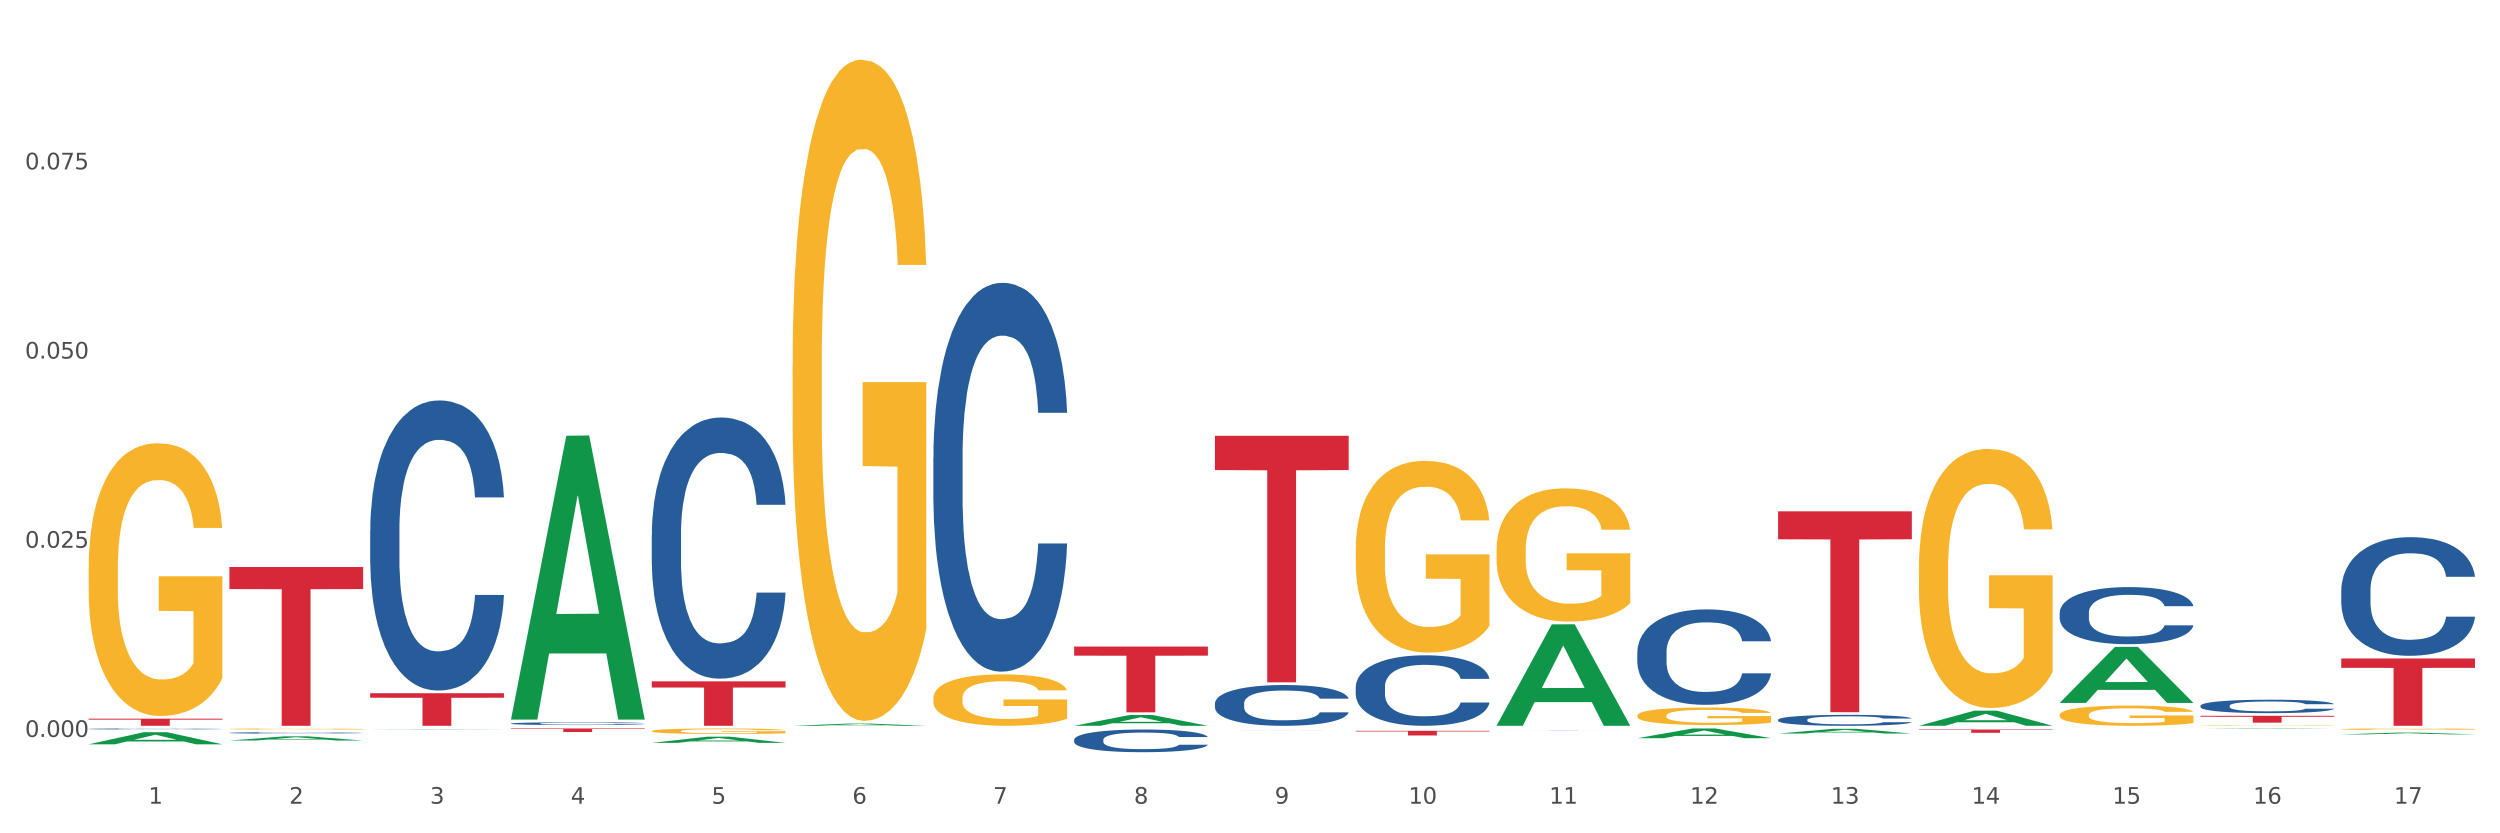 <?xml version="1.0" encoding="utf-8" standalone="no"?>
<!DOCTYPE svg PUBLIC "-//W3C//DTD SVG 1.1//EN"
  "http://www.w3.org/Graphics/SVG/1.1/DTD/svg11.dtd">
<svg xmlns:xlink="http://www.w3.org/1999/xlink" width="1080pt" height="360pt" viewBox="0 0 1080 360" xmlns="http://www.w3.org/2000/svg" version="1.1">
 <rect x="0" y="0" width="1080" height="360" fill="#333333" stroke="none"/>
 <defs>
  <style type="text/css">*{stroke-linejoin: round; stroke-linecap: butt}</style>
 </defs>
 <g id="figure_1">
  <g id="patch_1">
   <path d="M 0 360 
L 1080 360 
L 1080 0 
L 0 0 
z
" style="fill: #ffffff; stroke: #ffffff; stroke-linejoin: miter"/>
  </g>
  <g id="axes_1">
   <g id="matplotlib.axis_1">
    <g id="xtick_1">
     <g id="text_1">
      <!-- 1 -->
      <g style="fill: #4d4d4d" transform="translate(64.119 347.204) scale(0.096 -0.096)">
       <defs>
        <path id="DejaVuSans-31" d="M 794 531 
L 1825 531 
L 1825 4091 
L 703 3866 
L 703 4441 
L 1819 4666 
L 2450 4666 
L 2450 531 
L 3481 531 
L 3481 0 
L 794 0 
L 794 531 
z
" transform="scale(0.016)"/>
       </defs>
       <use xlink:href="#DejaVuSans-31"/>
      </g>
     </g>
    </g>
    <g id="xtick_2">
     <g id="text_2">
      <!-- 2 -->
      <g style="fill: #4d4d4d" transform="translate(124.94 347.204) scale(0.096 -0.096)">
       <defs>
        <path id="DejaVuSans-32" d="M 1228 531 
L 3431 531 
L 3431 0 
L 469 0 
L 469 531 
Q 828 903 1448 1529 
Q 2069 2156 2228 2338 
Q 2531 2678 2651 2914 
Q 2772 3150 2772 3378 
Q 2772 3750 2511 3984 
Q 2250 4219 1831 4219 
Q 1534 4219 1204 4116 
Q 875 4013 500 3803 
L 500 4441 
Q 881 4594 1212 4672 
Q 1544 4750 1819 4750 
Q 2544 4750 2975 4387 
Q 3406 4025 3406 3419 
Q 3406 3131 3298 2873 
Q 3191 2616 2906 2266 
Q 2828 2175 2409 1742 
Q 1991 1309 1228 531 
z
" transform="scale(0.016)"/>
       </defs>
       <use xlink:href="#DejaVuSans-32"/>
      </g>
     </g>
    </g>
    <g id="xtick_3">
     <g id="text_3">
      <!-- 3 -->
      <g style="fill: #4d4d4d" transform="translate(185.761 347.204) scale(0.096 -0.096)">
       <defs>
        <path id="DejaVuSans-33" d="M 2597 2516 
Q 3050 2419 3304 2112 
Q 3559 1806 3559 1356 
Q 3559 666 3084 287 
Q 2609 -91 1734 -91 
Q 1441 -91 1130 -33 
Q 819 25 488 141 
L 488 750 
Q 750 597 1062 519 
Q 1375 441 1716 441 
Q 2309 441 2620 675 
Q 2931 909 2931 1356 
Q 2931 1769 2642 2001 
Q 2353 2234 1838 2234 
L 1294 2234 
L 1294 2753 
L 1863 2753 
Q 2328 2753 2575 2939 
Q 2822 3125 2822 3475 
Q 2822 3834 2567 4026 
Q 2313 4219 1838 4219 
Q 1578 4219 1281 4162 
Q 984 4106 628 3988 
L 628 4550 
Q 988 4650 1302 4700 
Q 1616 4750 1894 4750 
Q 2613 4750 3031 4423 
Q 3450 4097 3450 3541 
Q 3450 3153 3228 2886 
Q 3006 2619 2597 2516 
z
" transform="scale(0.016)"/>
       </defs>
       <use xlink:href="#DejaVuSans-33"/>
      </g>
     </g>
    </g>
    <g id="xtick_4">
     <g id="text_4">
      <!-- 4 -->
      <g style="fill: #4d4d4d" transform="translate(246.582 347.204) scale(0.096 -0.096)">
       <defs>
        <path id="DejaVuSans-34" d="M 2419 4116 
L 825 1625 
L 2419 1625 
L 2419 4116 
z
M 2253 4666 
L 3047 4666 
L 3047 1625 
L 3713 1625 
L 3713 1100 
L 3047 1100 
L 3047 0 
L 2419 0 
L 2419 1100 
L 313 1100 
L 313 1709 
L 2253 4666 
z
" transform="scale(0.016)"/>
       </defs>
       <use xlink:href="#DejaVuSans-34"/>
      </g>
     </g>
    </g>
    <g id="xtick_5">
     <g id="text_5">
      <!-- 5 -->
      <g style="fill: #4d4d4d" transform="translate(307.403 347.204) scale(0.096 -0.096)">
       <defs>
        <path id="DejaVuSans-35" d="M 691 4666 
L 3169 4666 
L 3169 4134 
L 1269 4134 
L 1269 2991 
Q 1406 3038 1543 3061 
Q 1681 3084 1819 3084 
Q 2600 3084 3056 2656 
Q 3513 2228 3513 1497 
Q 3513 744 3044 326 
Q 2575 -91 1722 -91 
Q 1428 -91 1123 -41 
Q 819 9 494 109 
L 494 744 
Q 775 591 1075 516 
Q 1375 441 1709 441 
Q 2250 441 2565 725 
Q 2881 1009 2881 1497 
Q 2881 1984 2565 2268 
Q 2250 2553 1709 2553 
Q 1456 2553 1204 2497 
Q 953 2441 691 2322 
L 691 4666 
z
" transform="scale(0.016)"/>
       </defs>
       <use xlink:href="#DejaVuSans-35"/>
      </g>
     </g>
    </g>
    <g id="xtick_6">
     <g id="text_6">
      <!-- 6 -->
      <g style="fill: #4d4d4d" transform="translate(368.224 347.204) scale(0.096 -0.096)">
       <defs>
        <path id="DejaVuSans-36" d="M 2113 2584 
Q 1688 2584 1439 2293 
Q 1191 2003 1191 1497 
Q 1191 994 1439 701 
Q 1688 409 2113 409 
Q 2538 409 2786 701 
Q 3034 994 3034 1497 
Q 3034 2003 2786 2293 
Q 2538 2584 2113 2584 
z
M 3366 4563 
L 3366 3988 
Q 3128 4100 2886 4159 
Q 2644 4219 2406 4219 
Q 1781 4219 1451 3797 
Q 1122 3375 1075 2522 
Q 1259 2794 1537 2939 
Q 1816 3084 2150 3084 
Q 2853 3084 3261 2657 
Q 3669 2231 3669 1497 
Q 3669 778 3244 343 
Q 2819 -91 2113 -91 
Q 1303 -91 875 529 
Q 447 1150 447 2328 
Q 447 3434 972 4092 
Q 1497 4750 2381 4750 
Q 2619 4750 2861 4703 
Q 3103 4656 3366 4563 
z
" transform="scale(0.016)"/>
       </defs>
       <use xlink:href="#DejaVuSans-36"/>
      </g>
     </g>
    </g>
    <g id="xtick_7">
     <g id="text_7">
      <!-- 7 -->
      <g style="fill: #4d4d4d" transform="translate(429.045 347.204) scale(0.096 -0.096)">
       <defs>
        <path id="DejaVuSans-37" d="M 525 4666 
L 3525 4666 
L 3525 4397 
L 1831 0 
L 1172 0 
L 2766 4134 
L 525 4134 
L 525 4666 
z
" transform="scale(0.016)"/>
       </defs>
       <use xlink:href="#DejaVuSans-37"/>
      </g>
     </g>
    </g>
    <g id="xtick_8">
     <g id="text_8">
      <!-- 8 -->
      <g style="fill: #4d4d4d" transform="translate(489.866 347.204) scale(0.096 -0.096)">
       <defs>
        <path id="DejaVuSans-38" d="M 2034 2216 
Q 1584 2216 1326 1975 
Q 1069 1734 1069 1313 
Q 1069 891 1326 650 
Q 1584 409 2034 409 
Q 2484 409 2743 651 
Q 3003 894 3003 1313 
Q 3003 1734 2745 1975 
Q 2488 2216 2034 2216 
z
M 1403 2484 
Q 997 2584 770 2862 
Q 544 3141 544 3541 
Q 544 4100 942 4425 
Q 1341 4750 2034 4750 
Q 2731 4750 3128 4425 
Q 3525 4100 3525 3541 
Q 3525 3141 3298 2862 
Q 3072 2584 2669 2484 
Q 3125 2378 3379 2068 
Q 3634 1759 3634 1313 
Q 3634 634 3220 271 
Q 2806 -91 2034 -91 
Q 1263 -91 848 271 
Q 434 634 434 1313 
Q 434 1759 690 2068 
Q 947 2378 1403 2484 
z
M 1172 3481 
Q 1172 3119 1398 2916 
Q 1625 2713 2034 2713 
Q 2441 2713 2670 2916 
Q 2900 3119 2900 3481 
Q 2900 3844 2670 4047 
Q 2441 4250 2034 4250 
Q 1625 4250 1398 4047 
Q 1172 3844 1172 3481 
z
" transform="scale(0.016)"/>
       </defs>
       <use xlink:href="#DejaVuSans-38"/>
      </g>
     </g>
    </g>
    <g id="xtick_9">
     <g id="text_9">
      <!-- 9 -->
      <g style="fill: #4d4d4d" transform="translate(550.688 347.204) scale(0.096 -0.096)">
       <defs>
        <path id="DejaVuSans-39" d="M 703 97 
L 703 672 
Q 941 559 1184 500 
Q 1428 441 1663 441 
Q 2288 441 2617 861 
Q 2947 1281 2994 2138 
Q 2813 1869 2534 1725 
Q 2256 1581 1919 1581 
Q 1219 1581 811 2004 
Q 403 2428 403 3163 
Q 403 3881 828 4315 
Q 1253 4750 1959 4750 
Q 2769 4750 3195 4129 
Q 3622 3509 3622 2328 
Q 3622 1225 3098 567 
Q 2575 -91 1691 -91 
Q 1453 -91 1209 -44 
Q 966 3 703 97 
z
M 1959 2075 
Q 2384 2075 2632 2365 
Q 2881 2656 2881 3163 
Q 2881 3666 2632 3958 
Q 2384 4250 1959 4250 
Q 1534 4250 1286 3958 
Q 1038 3666 1038 3163 
Q 1038 2656 1286 2365 
Q 1534 2075 1959 2075 
z
" transform="scale(0.016)"/>
       </defs>
       <use xlink:href="#DejaVuSans-39"/>
      </g>
     </g>
    </g>
    <g id="xtick_10">
     <g id="text_10">
      <!-- 10 -->
      <g style="fill: #4d4d4d" transform="translate(608.455 347.204) scale(0.096 -0.096)">
       <defs>
        <path id="DejaVuSans-30" d="M 2034 4250 
Q 1547 4250 1301 3770 
Q 1056 3291 1056 2328 
Q 1056 1369 1301 889 
Q 1547 409 2034 409 
Q 2525 409 2770 889 
Q 3016 1369 3016 2328 
Q 3016 3291 2770 3770 
Q 2525 4250 2034 4250 
z
M 2034 4750 
Q 2819 4750 3233 4129 
Q 3647 3509 3647 2328 
Q 3647 1150 3233 529 
Q 2819 -91 2034 -91 
Q 1250 -91 836 529 
Q 422 1150 422 2328 
Q 422 3509 836 4129 
Q 1250 4750 2034 4750 
z
" transform="scale(0.016)"/>
       </defs>
       <use xlink:href="#DejaVuSans-31"/>
       <use xlink:href="#DejaVuSans-30" transform="translate(63.623 0)"/>
      </g>
     </g>
    </g>
    <g id="xtick_11">
     <g id="text_11">
      <!-- 11 -->
      <g style="fill: #4d4d4d" transform="translate(669.276 347.204) scale(0.096 -0.096)">
       <use xlink:href="#DejaVuSans-31"/>
       <use xlink:href="#DejaVuSans-31" transform="translate(63.623 0)"/>
      </g>
     </g>
    </g>
    <g id="xtick_12">
     <g id="text_12">
      <!-- 12 -->
      <g style="fill: #4d4d4d" transform="translate(730.097 347.204) scale(0.096 -0.096)">
       <use xlink:href="#DejaVuSans-31"/>
       <use xlink:href="#DejaVuSans-32" transform="translate(63.623 0)"/>
      </g>
     </g>
    </g>
    <g id="xtick_13">
     <g id="text_13">
      <!-- 13 -->
      <g style="fill: #4d4d4d" transform="translate(790.918 347.204) scale(0.096 -0.096)">
       <use xlink:href="#DejaVuSans-31"/>
       <use xlink:href="#DejaVuSans-33" transform="translate(63.623 0)"/>
      </g>
     </g>
    </g>
    <g id="xtick_14">
     <g id="text_14">
      <!-- 14 -->
      <g style="fill: #4d4d4d" transform="translate(851.739 347.204) scale(0.096 -0.096)">
       <use xlink:href="#DejaVuSans-31"/>
       <use xlink:href="#DejaVuSans-34" transform="translate(63.623 0)"/>
      </g>
     </g>
    </g>
    <g id="xtick_15">
     <g id="text_15">
      <!-- 15 -->
      <g style="fill: #4d4d4d" transform="translate(912.56 347.204) scale(0.096 -0.096)">
       <use xlink:href="#DejaVuSans-31"/>
       <use xlink:href="#DejaVuSans-35" transform="translate(63.623 0)"/>
      </g>
     </g>
    </g>
    <g id="xtick_16">
     <g id="text_16">
      <!-- 16 -->
      <g style="fill: #4d4d4d" transform="translate(973.381 347.204) scale(0.096 -0.096)">
       <use xlink:href="#DejaVuSans-31"/>
       <use xlink:href="#DejaVuSans-36" transform="translate(63.623 0)"/>
      </g>
     </g>
    </g>
    <g id="xtick_17">
     <g id="text_17">
      <!-- 17 -->
      <g style="fill: #4d4d4d" transform="translate(1034.202 347.204) scale(0.096 -0.096)">
       <use xlink:href="#DejaVuSans-31"/>
       <use xlink:href="#DejaVuSans-37" transform="translate(63.623 0)"/>
      </g>
     </g>
    </g>
    <g id="xtick_18"/>
    <g id="xtick_19"/>
    <g id="xtick_20"/>
    <g id="xtick_21"/>
    <g id="xtick_22"/>
    <g id="xtick_23"/>
    <g id="xtick_24"/>
    <g id="xtick_25"/>
    <g id="xtick_26"/>
    <g id="xtick_27"/>
    <g id="xtick_28"/>
    <g id="xtick_29"/>
    <g id="xtick_30"/>
    <g id="xtick_31"/>
    <g id="xtick_32"/>
    <g id="xtick_33"/>
   </g>
   <g id="matplotlib.axis_2">
    <g id="ytick_1">
     <g id="text_18">
      <!-- 0.000 -->
      <g style="fill: #4d4d4d" transform="translate(10.8 318.352) scale(0.096 -0.096)">
       <defs>
        <path id="DejaVuSans-2e" d="M 684 794 
L 1344 794 
L 1344 0 
L 684 0 
L 684 794 
z
" transform="scale(0.016)"/>
       </defs>
       <use xlink:href="#DejaVuSans-30"/>
       <use xlink:href="#DejaVuSans-2e" transform="translate(63.623 0)"/>
       <use xlink:href="#DejaVuSans-30" transform="translate(95.41 0)"/>
       <use xlink:href="#DejaVuSans-30" transform="translate(159.033 0)"/>
       <use xlink:href="#DejaVuSans-30" transform="translate(222.656 0)"/>
      </g>
     </g>
    </g>
    <g id="ytick_2">
     <g id="text_19">
      <!-- 0.025 -->
      <g style="fill: #4d4d4d" transform="translate(10.8 236.625) scale(0.096 -0.096)">
       <use xlink:href="#DejaVuSans-30"/>
       <use xlink:href="#DejaVuSans-2e" transform="translate(63.623 0)"/>
       <use xlink:href="#DejaVuSans-30" transform="translate(95.41 0)"/>
       <use xlink:href="#DejaVuSans-32" transform="translate(159.033 0)"/>
       <use xlink:href="#DejaVuSans-35" transform="translate(222.656 0)"/>
      </g>
     </g>
    </g>
    <g id="ytick_3">
     <g id="text_20">
      <!-- 0.050 -->
      <g style="fill: #4d4d4d" transform="translate(10.8 154.897) scale(0.096 -0.096)">
       <use xlink:href="#DejaVuSans-30"/>
       <use xlink:href="#DejaVuSans-2e" transform="translate(63.623 0)"/>
       <use xlink:href="#DejaVuSans-30" transform="translate(95.41 0)"/>
       <use xlink:href="#DejaVuSans-35" transform="translate(159.033 0)"/>
       <use xlink:href="#DejaVuSans-30" transform="translate(222.656 0)"/>
      </g>
     </g>
    </g>
    <g id="ytick_4">
     <g id="text_21">
      <!-- 0.075 -->
      <g style="fill: #4d4d4d" transform="translate(10.8 73.17) scale(0.096 -0.096)">
       <use xlink:href="#DejaVuSans-30"/>
       <use xlink:href="#DejaVuSans-2e" transform="translate(63.623 0)"/>
       <use xlink:href="#DejaVuSans-30" transform="translate(95.41 0)"/>
       <use xlink:href="#DejaVuSans-37" transform="translate(159.033 0)"/>
       <use xlink:href="#DejaVuSans-35" transform="translate(222.656 0)"/>
      </g>
     </g>
    </g>
    <g id="ytick_5"/>
    <g id="ytick_6"/>
    <g id="ytick_7"/>
    <g id="ytick_8"/>
   </g>
   <g id="PolyCollection_1">
    <path d="M 38.283 321.534 
L 38.343 321.529 
L 62.169 316.302 
L 72.058 316.298 
L 96.063 321.544 
L 84.626 321.544 
L 79.444 320.322 
L 54.843 320.322 
L 54.664 320.342 
L 49.66 321.544 
L 38.283 321.544 
L 38.283 321.534 
L 57.94 319.593 
L 76.346 319.588 
L 67.233 317.416 
L 67.113 317.406 
L 66.994 317.421 
L 57.881 319.588 
L 57.94 319.593 
L 38.283 321.534 
z
" clip-path="url(#p6e33cf7555)" style="fill: #109648"/>
    <path d="M 281.567 231.054 
L 281.636 230.951 
L 281.636 228.065 
L 281.84 224.15 
L 282.592 216.937 
L 283.548 211.476 
L 285.187 205.087 
L 286.075 202.408 
L 287.236 199.42 
L 289.626 194.577 
L 292.358 190.455 
L 294.271 188.188 
L 295.705 186.746 
L 298.915 184.17 
L 300.759 183.036 
L 302.671 182.109 
L 304.31 181.49 
L 307.042 180.769 
L 309.228 180.46 
L 311.755 180.357 
L 313.872 180.46 
L 316.672 180.872 
L 320.77 182.109 
L 322.341 182.83 
L 324.458 184.066 
L 326.644 185.715 
L 328.42 187.364 
L 330.469 189.734 
L 332.586 192.825 
L 334.635 196.741 
L 336.069 200.347 
L 337.23 204.16 
L 338.254 208.797 
L 339.006 213.846 
L 339.347 218.07 
L 326.849 218.07 
L 326.507 214.258 
L 325.824 210.136 
L 325.141 207.354 
L 324.39 205.087 
L 323.229 202.511 
L 322.204 200.862 
L 320.497 198.905 
L 318.926 197.668 
L 317.629 196.947 
L 316.058 196.328 
L 312.711 195.71 
L 310.321 195.71 
L 308.818 195.916 
L 306.974 196.432 
L 305.403 197.153 
L 303.559 198.389 
L 302.125 199.729 
L 300.691 201.481 
L 299.871 202.717 
L 298.642 204.984 
L 297.822 206.839 
L 296.729 210.033 
L 296.115 212.3 
L 295.022 218.173 
L 294.544 222.501 
L 294.339 225.489 
L 294.202 228.787 
L 294.202 244.861 
L 294.612 252.074 
L 294.954 255.166 
L 295.5 258.669 
L 296.524 263.203 
L 298.027 267.634 
L 299.598 270.828 
L 300.896 272.786 
L 302.125 274.228 
L 303.354 275.362 
L 304.857 276.392 
L 306.086 277.01 
L 307.93 277.629 
L 310.116 277.938 
L 311.823 277.938 
L 315.306 277.423 
L 316.877 276.907 
L 318.38 276.186 
L 320.019 275.053 
L 321.317 273.816 
L 322.068 272.889 
L 323.297 270.931 
L 324.253 268.87 
L 325.073 266.5 
L 325.619 264.439 
L 326.234 261.348 
L 326.712 257.845 
L 326.849 255.99 
L 339.347 255.99 
L 339.074 259.699 
L 338.596 263.306 
L 337.64 268.149 
L 336.889 270.931 
L 335.727 274.331 
L 334.498 277.217 
L 332.791 280.411 
L 331.22 282.781 
L 329.581 284.842 
L 327.805 286.696 
L 324.595 289.272 
L 323.434 289.994 
L 320.975 291.23 
L 319.063 291.952 
L 316.263 292.673 
L 313.394 293.085 
L 310.389 293.188 
L 307.725 292.982 
L 304.789 292.364 
L 302.944 291.745 
L 300.896 290.818 
L 298.505 289.376 
L 296.251 287.624 
L 294.134 285.563 
L 292.153 283.193 
L 290.309 280.514 
L 287.919 276.083 
L 286.143 271.755 
L 284.846 267.737 
L 283.958 264.336 
L 283.07 260.009 
L 282.592 257.02 
L 281.84 249.807 
L 281.567 243.11 
L 281.567 231.054 
z
" clip-path="url(#p6e33cf7555)" style="fill: #255c99"/>
    <path d="M 220.746 312.564 
L 220.814 312.563 
L 220.814 312.532 
L 221.019 312.491 
L 221.771 312.415 
L 222.727 312.357 
L 224.366 312.289 
L 225.254 312.261 
L 226.415 312.229 
L 228.805 312.178 
L 231.537 312.135 
L 233.45 312.111 
L 234.884 312.095 
L 238.094 312.068 
L 239.938 312.056 
L 241.85 312.046 
L 243.489 312.04 
L 246.221 312.032 
L 248.407 312.029 
L 250.934 312.028 
L 253.051 312.029 
L 255.851 312.033 
L 259.949 312.046 
L 261.52 312.054 
L 263.637 312.067 
L 265.823 312.084 
L 267.599 312.102 
L 269.647 312.127 
L 271.765 312.16 
L 273.814 312.201 
L 275.248 312.239 
L 276.409 312.28 
L 277.433 312.329 
L 278.185 312.382 
L 278.526 312.427 
L 266.028 312.427 
L 265.686 312.386 
L 265.003 312.343 
L 264.32 312.313 
L 263.569 312.289 
L 262.408 312.262 
L 261.383 312.245 
L 259.676 312.224 
L 258.105 312.211 
L 256.807 312.203 
L 255.237 312.197 
L 251.89 312.19 
L 249.5 312.19 
L 247.997 312.192 
L 246.153 312.198 
L 244.582 312.205 
L 242.738 312.219 
L 241.304 312.233 
L 239.87 312.251 
L 239.05 312.264 
L 237.821 312.288 
L 237.001 312.308 
L 235.908 312.342 
L 235.294 312.366 
L 234.201 312.428 
L 233.723 312.474 
L 233.518 312.505 
L 233.381 312.54 
L 233.381 312.71 
L 233.791 312.786 
L 234.133 312.819 
L 234.679 312.856 
L 235.703 312.904 
L 237.206 312.951 
L 238.777 312.985 
L 240.074 313.005 
L 241.304 313.021 
L 242.533 313.033 
L 244.036 313.043 
L 245.265 313.05 
L 247.109 313.057 
L 249.295 313.06 
L 251.002 313.06 
L 254.485 313.054 
L 256.056 313.049 
L 257.559 313.041 
L 259.198 313.029 
L 260.496 313.016 
L 261.247 313.006 
L 262.476 312.986 
L 263.432 312.964 
L 264.252 312.939 
L 264.798 312.917 
L 265.413 312.884 
L 265.891 312.847 
L 266.028 312.828 
L 278.526 312.828 
L 278.253 312.867 
L 277.775 312.905 
L 276.819 312.956 
L 276.067 312.986 
L 274.906 313.022 
L 273.677 313.052 
L 271.97 313.086 
L 270.399 313.111 
L 268.76 313.133 
L 266.984 313.152 
L 263.774 313.18 
L 262.613 313.187 
L 260.154 313.2 
L 258.242 313.208 
L 255.442 313.216 
L 252.573 313.22 
L 249.568 313.221 
L 246.904 313.219 
L 243.967 313.212 
L 242.123 313.206 
L 240.074 313.196 
L 237.684 313.181 
L 235.43 313.162 
L 233.313 313.14 
L 231.332 313.115 
L 229.488 313.087 
L 227.098 313.04 
L 225.322 312.994 
L 224.024 312.952 
L 223.137 312.916 
L 222.249 312.87 
L 221.771 312.839 
L 221.019 312.762 
L 220.746 312.691 
L 220.746 312.564 
z
" clip-path="url(#p6e33cf7555)" style="fill: #255c99"/>
    <path d="M 159.925 229.3 
L 159.993 229.185 
L 159.993 225.98 
L 160.198 221.631 
L 160.95 213.619 
L 161.906 207.552 
L 163.545 200.456 
L 164.433 197.48 
L 165.594 194.161 
L 167.984 188.781 
L 170.716 184.203 
L 172.629 181.685 
L 174.063 180.082 
L 177.273 177.221 
L 179.117 175.962 
L 181.029 174.931 
L 182.668 174.245 
L 185.4 173.443 
L 187.586 173.1 
L 190.113 172.986 
L 192.23 173.1 
L 195.03 173.558 
L 199.128 174.931 
L 200.699 175.733 
L 202.816 177.106 
L 205.002 178.938 
L 206.777 180.769 
L 208.826 183.401 
L 210.944 186.835 
L 212.993 191.185 
L 214.427 195.191 
L 215.588 199.426 
L 216.612 204.577 
L 217.364 210.185 
L 217.705 214.878 
L 205.207 214.878 
L 204.865 210.643 
L 204.182 206.064 
L 203.499 202.974 
L 202.748 200.456 
L 201.587 197.594 
L 200.562 195.763 
L 198.855 193.588 
L 197.284 192.215 
L 195.986 191.414 
L 194.416 190.727 
L 191.069 190.04 
L 188.679 190.04 
L 187.176 190.269 
L 185.332 190.841 
L 183.761 191.643 
L 181.917 193.016 
L 180.483 194.504 
L 179.049 196.45 
L 178.229 197.823 
L 177 200.342 
L 176.18 202.402 
L 175.087 205.95 
L 174.473 208.468 
L 173.38 214.992 
L 172.902 219.8 
L 172.697 223.119 
L 172.56 226.782 
L 172.56 244.637 
L 172.97 252.65 
L 173.312 256.083 
L 173.858 259.975 
L 174.882 265.011 
L 176.385 269.933 
L 177.956 273.481 
L 179.253 275.656 
L 180.483 277.258 
L 181.712 278.518 
L 183.215 279.662 
L 184.444 280.349 
L 186.288 281.036 
L 188.474 281.379 
L 190.181 281.379 
L 193.664 280.807 
L 195.235 280.234 
L 196.738 279.433 
L 198.377 278.174 
L 199.674 276.801 
L 200.426 275.77 
L 201.655 273.596 
L 202.611 271.307 
L 203.431 268.674 
L 203.977 266.385 
L 204.592 262.951 
L 205.07 259.059 
L 205.207 256.999 
L 217.705 256.999 
L 217.432 261.12 
L 216.954 265.126 
L 215.998 270.505 
L 215.246 273.596 
L 214.085 277.373 
L 212.856 280.578 
L 211.149 284.126 
L 209.578 286.759 
L 207.939 289.048 
L 206.163 291.108 
L 202.953 293.97 
L 201.792 294.771 
L 199.333 296.144 
L 197.421 296.946 
L 194.62 297.747 
L 191.752 298.205 
L 188.747 298.319 
L 186.083 298.09 
L 183.146 297.403 
L 181.302 296.717 
L 179.253 295.686 
L 176.863 294.084 
L 174.609 292.138 
L 172.492 289.849 
L 170.511 287.216 
L 168.667 284.24 
L 166.277 279.319 
L 164.501 274.511 
L 163.203 270.047 
L 162.316 266.27 
L 161.428 261.463 
L 160.95 258.144 
L 160.198 250.131 
L 159.925 242.692 
L 159.925 229.3 
z
" clip-path="url(#p6e33cf7555)" style="fill: #255c99"/>
    <path d="M 99.104 316.598 
L 99.172 316.597 
L 99.172 316.582 
L 99.377 316.561 
L 100.129 316.522 
L 101.085 316.492 
L 102.724 316.458 
L 103.612 316.444 
L 104.773 316.428 
L 107.163 316.402 
L 109.895 316.38 
L 111.807 316.367 
L 113.242 316.36 
L 116.452 316.346 
L 118.296 316.34 
L 120.208 316.335 
L 121.847 316.331 
L 124.579 316.328 
L 126.765 316.326 
L 129.292 316.325 
L 131.409 316.326 
L 134.209 316.328 
L 138.307 316.335 
L 139.878 316.339 
L 141.995 316.345 
L 144.181 316.354 
L 145.956 316.363 
L 148.005 316.376 
L 150.123 316.392 
L 152.172 316.413 
L 153.606 316.433 
L 154.767 316.453 
L 155.791 316.478 
L 156.543 316.505 
L 156.884 316.528 
L 144.386 316.528 
L 144.044 316.507 
L 143.361 316.485 
L 142.678 316.47 
L 141.927 316.458 
L 140.766 316.444 
L 139.741 316.435 
L 138.034 316.425 
L 136.463 316.418 
L 135.165 316.414 
L 133.594 316.411 
L 130.248 316.408 
L 127.857 316.408 
L 126.355 316.409 
L 124.511 316.412 
L 122.94 316.416 
L 121.096 316.422 
L 119.662 316.429 
L 118.227 316.439 
L 117.408 316.445 
L 116.179 316.458 
L 115.359 316.468 
L 114.266 316.485 
L 113.652 316.497 
L 112.559 316.528 
L 112.081 316.552 
L 111.876 316.568 
L 111.739 316.585 
L 111.739 316.672 
L 112.149 316.711 
L 112.49 316.727 
L 113.037 316.746 
L 114.061 316.77 
L 115.564 316.794 
L 117.135 316.811 
L 118.432 316.822 
L 119.662 316.83 
L 120.891 316.836 
L 122.394 316.841 
L 123.623 316.844 
L 125.467 316.848 
L 127.653 316.849 
L 129.36 316.849 
L 132.843 316.847 
L 134.414 316.844 
L 135.917 316.84 
L 137.556 316.834 
L 138.853 316.827 
L 139.605 316.822 
L 140.834 316.812 
L 141.79 316.801 
L 142.61 316.788 
L 143.156 316.777 
L 143.771 316.76 
L 144.249 316.742 
L 144.386 316.732 
L 156.884 316.732 
L 156.611 316.752 
L 156.133 316.771 
L 155.177 316.797 
L 154.425 316.812 
L 153.264 316.83 
L 152.035 316.846 
L 150.327 316.863 
L 148.757 316.875 
L 147.117 316.887 
L 145.342 316.897 
L 142.132 316.91 
L 140.971 316.914 
L 138.512 316.921 
L 136.6 316.925 
L 133.799 316.929 
L 130.931 316.931 
L 127.926 316.931 
L 125.262 316.93 
L 122.325 316.927 
L 120.481 316.924 
L 118.432 316.919 
L 116.042 316.911 
L 113.788 316.901 
L 111.671 316.89 
L 109.69 316.878 
L 107.846 316.863 
L 105.456 316.84 
L 103.68 316.816 
L 102.382 316.795 
L 101.494 316.776 
L 100.607 316.753 
L 100.129 316.737 
L 99.377 316.698 
L 99.104 316.662 
L 99.104 316.598 
z
" clip-path="url(#p6e33cf7555)" style="fill: #255c99"/>
    <path d="M 38.283 314.901 
L 38.351 314.901 
L 38.351 314.89 
L 38.556 314.875 
L 39.307 314.847 
L 40.264 314.825 
L 41.903 314.801 
L 42.791 314.79 
L 43.952 314.779 
L 46.342 314.76 
L 49.074 314.744 
L 50.986 314.735 
L 52.421 314.73 
L 55.631 314.72 
L 57.475 314.715 
L 59.387 314.712 
L 61.026 314.709 
L 63.758 314.707 
L 65.944 314.705 
L 68.471 314.705 
L 70.588 314.705 
L 73.388 314.707 
L 77.486 314.712 
L 79.057 314.715 
L 81.174 314.719 
L 83.36 314.726 
L 85.135 314.732 
L 87.184 314.741 
L 89.302 314.753 
L 91.35 314.768 
L 92.785 314.782 
L 93.946 314.797 
L 94.97 314.815 
L 95.722 314.835 
L 96.063 314.851 
L 83.564 314.851 
L 83.223 314.836 
L 82.54 314.82 
L 81.857 314.81 
L 81.106 314.801 
L 79.945 314.791 
L 78.92 314.784 
L 77.213 314.777 
L 75.642 314.772 
L 74.344 314.769 
L 72.773 314.767 
L 69.427 314.764 
L 67.036 314.764 
L 65.534 314.765 
L 63.69 314.767 
L 62.119 314.77 
L 60.275 314.775 
L 58.841 314.78 
L 57.406 314.787 
L 56.587 314.792 
L 55.357 314.8 
L 54.538 314.808 
L 53.445 314.82 
L 52.83 314.829 
L 51.738 314.851 
L 51.26 314.868 
L 51.055 314.88 
L 50.918 314.892 
L 50.918 314.955 
L 51.328 314.983 
L 51.669 314.995 
L 52.216 315.008 
L 53.24 315.026 
L 54.743 315.043 
L 56.314 315.055 
L 57.611 315.063 
L 58.841 315.068 
L 60.07 315.073 
L 61.573 315.077 
L 62.802 315.079 
L 64.646 315.082 
L 66.832 315.083 
L 68.539 315.083 
L 72.022 315.081 
L 73.593 315.079 
L 75.096 315.076 
L 76.735 315.072 
L 78.032 315.067 
L 78.784 315.063 
L 80.013 315.056 
L 80.969 315.048 
L 81.789 315.038 
L 82.335 315.03 
L 82.95 315.019 
L 83.428 315.005 
L 83.564 314.998 
L 96.063 314.998 
L 95.79 315.012 
L 95.312 315.026 
L 94.356 315.045 
L 93.604 315.056 
L 92.443 315.069 
L 91.214 315.08 
L 89.506 315.092 
L 87.936 315.101 
L 86.296 315.109 
L 84.521 315.117 
L 81.311 315.127 
L 80.15 315.129 
L 77.691 315.134 
L 75.779 315.137 
L 72.978 315.14 
L 70.11 315.141 
L 67.105 315.142 
L 64.441 315.141 
L 61.504 315.139 
L 59.66 315.136 
L 57.611 315.133 
L 55.221 315.127 
L 52.967 315.12 
L 50.85 315.112 
L 48.869 315.103 
L 47.025 315.093 
L 44.635 315.076 
L 42.859 315.059 
L 41.561 315.043 
L 40.673 315.03 
L 39.786 315.013 
L 39.307 315.002 
L 38.556 314.974 
L 38.283 314.948 
L 38.283 314.901 
z
" clip-path="url(#p6e33cf7555)" style="fill: #255c99"/>
    <path d="M 38.283 310.477 
L 96.063 310.477 
L 96.063 310.904 
L 73.334 310.907 
L 73.334 313.549 
L 60.875 313.549 
L 60.875 310.907 
L 38.283 310.904 
L 38.283 310.48 
L 38.283 310.477 
z
" clip-path="url(#p6e33cf7555)" style="fill: #d62839"/>
    <path d="M 99.104 244.942 
L 156.884 244.942 
L 156.884 254.476 
L 134.155 254.541 
L 134.155 313.549 
L 121.696 313.549 
L 121.696 254.541 
L 99.104 254.476 
L 99.104 245.007 
L 99.104 244.942 
z
" clip-path="url(#p6e33cf7555)" style="fill: #d62839"/>
    <path d="M 403.209 197.661 
L 403.278 197.508 
L 403.278 193.212 
L 403.483 187.382 
L 404.234 176.643 
L 405.19 168.512 
L 406.829 159 
L 407.717 155.011 
L 408.878 150.562 
L 411.269 143.351 
L 414 137.215 
L 415.913 133.839 
L 417.347 131.692 
L 420.557 127.856 
L 422.401 126.169 
L 424.313 124.788 
L 425.953 123.867 
L 428.684 122.793 
L 430.87 122.333 
L 433.397 122.18 
L 435.514 122.333 
L 438.314 122.947 
L 442.412 124.788 
L 443.983 125.862 
L 446.1 127.703 
L 448.286 130.157 
L 450.062 132.612 
L 452.111 136.141 
L 454.228 140.743 
L 456.277 146.573 
L 457.711 151.943 
L 458.872 157.619 
L 459.897 164.523 
L 460.648 172.04 
L 460.989 178.33 
L 448.491 178.33 
L 448.149 172.654 
L 447.466 166.517 
L 446.783 162.375 
L 446.032 159 
L 444.871 155.164 
L 443.847 152.71 
L 442.139 149.795 
L 440.568 147.954 
L 439.271 146.88 
L 437.7 145.959 
L 434.353 145.039 
L 431.963 145.039 
L 430.46 145.346 
L 428.616 146.113 
L 427.045 147.187 
L 425.201 149.028 
L 423.767 151.022 
L 422.333 153.63 
L 421.513 155.471 
L 420.284 158.846 
L 419.464 161.608 
L 418.372 166.364 
L 417.757 169.739 
L 416.664 178.484 
L 416.186 184.927 
L 415.981 189.376 
L 415.844 194.286 
L 415.844 218.219 
L 416.254 228.958 
L 416.596 233.561 
L 417.142 238.777 
L 418.167 245.527 
L 419.669 252.124 
L 421.24 256.88 
L 422.538 259.795 
L 423.767 261.943 
L 424.996 263.63 
L 426.499 265.165 
L 427.728 266.085 
L 429.572 267.006 
L 431.758 267.466 
L 433.465 267.466 
L 436.949 266.699 
L 438.519 265.932 
L 440.022 264.858 
L 441.661 263.17 
L 442.959 261.329 
L 443.71 259.948 
L 444.939 257.033 
L 445.896 253.965 
L 446.715 250.437 
L 447.262 247.368 
L 447.876 242.766 
L 448.354 237.549 
L 448.491 234.788 
L 460.989 234.788 
L 460.716 240.311 
L 460.238 245.681 
L 459.282 252.891 
L 458.531 257.033 
L 457.37 262.096 
L 456.14 266.392 
L 454.433 271.148 
L 452.862 274.676 
L 451.223 277.745 
L 449.447 280.506 
L 446.237 284.342 
L 445.076 285.416 
L 442.617 287.257 
L 440.705 288.331 
L 437.905 289.405 
L 435.036 290.018 
L 432.031 290.172 
L 429.367 289.865 
L 426.431 288.944 
L 424.587 288.024 
L 422.538 286.643 
L 420.147 284.495 
L 417.893 281.887 
L 415.776 278.819 
L 413.796 275.29 
L 411.952 271.301 
L 409.561 264.704 
L 407.785 258.261 
L 406.488 252.278 
L 405.6 247.215 
L 404.712 240.771 
L 404.234 236.322 
L 403.483 225.583 
L 403.209 215.611 
L 403.209 197.661 
z
" clip-path="url(#p6e33cf7555)" style="fill: #255c99"/>
    <path d="M 159.925 299.475 
L 217.705 299.475 
L 217.705 301.431 
L 194.977 301.444 
L 194.977 313.549 
L 182.517 313.549 
L 182.517 301.444 
L 159.925 301.431 
L 159.925 299.488 
L 159.925 299.475 
z
" clip-path="url(#p6e33cf7555)" style="fill: #d62839"/>
    <path d="M 281.567 294.344 
L 339.347 294.344 
L 339.347 297.013 
L 316.619 297.031 
L 316.619 313.549 
L 304.159 313.549 
L 304.159 297.031 
L 281.567 297.013 
L 281.567 294.362 
L 281.567 294.344 
z
" clip-path="url(#p6e33cf7555)" style="fill: #d62839"/>
    <path d="M 464.03 279.301 
L 521.81 279.301 
L 521.81 283.25 
L 499.082 283.277 
L 499.082 307.722 
L 486.622 307.722 
L 486.622 283.277 
L 464.03 283.25 
L 464.03 279.328 
L 464.03 279.301 
z
" clip-path="url(#p6e33cf7555)" style="fill: #d62839"/>
    <path d="M 524.851 188.275 
L 582.632 188.275 
L 582.632 203.074 
L 559.903 203.174 
L 559.903 294.768 
L 547.443 294.768 
L 547.443 203.174 
L 524.851 203.074 
L 524.851 188.375 
L 524.851 188.275 
z
" clip-path="url(#p6e33cf7555)" style="fill: #d62839"/>
    <path d="M 585.673 315.699 
L 643.453 315.699 
L 643.453 315.981 
L 620.724 315.983 
L 620.724 317.727 
L 608.264 317.727 
L 608.264 315.983 
L 585.673 315.981 
L 585.673 315.701 
L 585.673 315.699 
z
" clip-path="url(#p6e33cf7555)" style="fill: #d62839"/>
    <path d="M 38.283 245.938 
L 38.351 245.831 
L 38.351 241.957 
L 38.488 238.621 
L 39.17 230.55 
L 40.193 223.878 
L 40.943 220.327 
L 41.694 217.421 
L 42.581 214.516 
L 43.672 211.503 
L 45.65 207.091 
L 46.878 204.831 
L 48.379 202.463 
L 51.108 199.02 
L 53.086 197.083 
L 55.133 195.469 
L 58.475 193.532 
L 60.658 192.671 
L 62.978 192.025 
L 65.775 191.595 
L 67.889 191.487 
L 72.528 191.81 
L 76.485 192.779 
L 78.395 193.532 
L 80.851 194.823 
L 82.147 195.684 
L 84.261 197.406 
L 86.444 199.666 
L 87.945 201.603 
L 90.196 205.261 
L 91.902 208.92 
L 93.471 213.44 
L 94.289 216.56 
L 94.903 219.466 
L 95.449 222.802 
L 95.995 228.075 
L 83.716 228.075 
L 83.238 224.308 
L 82.488 220.757 
L 81.396 217.314 
L 80.441 215.162 
L 78.804 212.471 
L 77.303 210.75 
L 75.734 209.458 
L 73.824 208.382 
L 72.323 207.844 
L 70.209 207.414 
L 66.047 207.521 
L 63.251 208.382 
L 61.34 209.458 
L 60.113 210.427 
L 59.021 211.503 
L 57.793 213.009 
L 56.361 215.269 
L 55.337 217.314 
L 54.314 219.896 
L 53.495 222.479 
L 52.745 225.492 
L 52.131 228.721 
L 51.654 232.056 
L 51.244 236.146 
L 50.903 242.925 
L 50.903 257.668 
L 51.04 261.004 
L 51.381 265.416 
L 51.79 268.752 
L 52.472 272.733 
L 53.086 275.424 
L 54.246 279.298 
L 55.542 282.526 
L 56.565 284.57 
L 57.588 286.292 
L 59.362 288.66 
L 61.34 290.597 
L 63.046 291.78 
L 65.365 292.856 
L 66.934 293.287 
L 68.299 293.502 
L 71.641 293.502 
L 74.029 293.179 
L 76.689 292.426 
L 78.736 291.458 
L 80.441 290.274 
L 82.351 288.337 
L 83.579 286.507 
L 83.579 264.017 
L 68.571 263.909 
L 68.571 248.951 
L 96.063 248.951 
L 96.063 292.856 
L 94.903 295.116 
L 93.607 297.161 
L 92.243 298.99 
L 90.196 301.25 
L 87.741 303.402 
L 85.558 304.909 
L 83.238 306.2 
L 80.509 307.384 
L 76.962 308.46 
L 74.779 308.89 
L 72.051 309.213 
L 68.844 309.321 
L 66.047 309.106 
L 63.319 308.568 
L 60.454 307.599 
L 57.657 306.2 
L 55.542 304.801 
L 53.427 303.08 
L 51.176 300.82 
L 49.402 298.667 
L 48.038 296.73 
L 46.537 294.255 
L 44.9 291.027 
L 43.672 288.122 
L 42.581 285.109 
L 41.421 281.235 
L 40.602 277.899 
L 39.784 273.702 
L 39.306 270.581 
L 38.761 265.739 
L 38.351 258.959 
L 38.283 245.938 
z
" clip-path="url(#p6e33cf7555)" style="fill: #f7b32b"/>
    <path d="M 768.136 220.909 
L 825.916 220.909 
L 825.916 232.965 
L 803.187 233.046 
L 803.187 307.658 
L 790.727 307.658 
L 790.727 233.046 
L 768.136 232.965 
L 768.136 220.991 
L 768.136 220.909 
z
" clip-path="url(#p6e33cf7555)" style="fill: #d62839"/>
    <path d="M 828.957 315.161 
L 886.737 315.161 
L 886.737 315.357 
L 864.008 315.358 
L 864.008 316.57 
L 851.549 316.57 
L 851.549 315.358 
L 828.957 315.357 
L 828.957 315.162 
L 828.957 315.161 
z
" clip-path="url(#p6e33cf7555)" style="fill: #d62839"/>
    <path d="M 220.746 314.705 
L 278.526 314.705 
L 278.526 314.915 
L 255.798 314.916 
L 255.798 316.214 
L 243.338 316.214 
L 243.338 314.916 
L 220.746 314.915 
L 220.746 314.706 
L 220.746 314.705 
z
" clip-path="url(#p6e33cf7555)" style="fill: #d62839"/>
    <path d="M 950.599 309.232 
L 1008.379 309.232 
L 1008.379 309.642 
L 985.65 309.645 
L 985.65 312.18 
L 973.191 312.18 
L 973.191 309.645 
L 950.599 309.642 
L 950.599 309.235 
L 950.599 309.232 
z
" clip-path="url(#p6e33cf7555)" style="fill: #d62839"/>
    <path d="M 464.03 319.552 
L 464.099 319.543 
L 464.099 319.293 
L 464.304 318.953 
L 465.055 318.326 
L 466.011 317.852 
L 467.65 317.297 
L 468.538 317.064 
L 469.699 316.805 
L 472.09 316.384 
L 474.821 316.026 
L 476.734 315.829 
L 478.168 315.704 
L 481.378 315.48 
L 483.222 315.381 
L 485.134 315.301 
L 486.774 315.247 
L 489.506 315.185 
L 491.691 315.158 
L 494.218 315.149 
L 496.335 315.158 
L 499.136 315.193 
L 503.233 315.301 
L 504.804 315.364 
L 506.922 315.471 
L 509.107 315.614 
L 510.883 315.757 
L 512.932 315.963 
L 515.049 316.232 
L 517.098 316.572 
L 518.532 316.885 
L 519.693 317.216 
L 520.718 317.619 
L 521.469 318.058 
L 521.81 318.425 
L 509.312 318.425 
L 508.97 318.093 
L 508.287 317.735 
L 507.604 317.494 
L 506.853 317.297 
L 505.692 317.073 
L 504.668 316.93 
L 502.96 316.76 
L 501.389 316.652 
L 500.092 316.59 
L 498.521 316.536 
L 495.174 316.482 
L 492.784 316.482 
L 491.281 316.5 
L 489.437 316.545 
L 487.866 316.608 
L 486.022 316.715 
L 484.588 316.831 
L 483.154 316.984 
L 482.334 317.091 
L 481.105 317.288 
L 480.285 317.449 
L 479.193 317.726 
L 478.578 317.923 
L 477.485 318.434 
L 477.007 318.809 
L 476.802 319.069 
L 476.666 319.355 
L 476.666 320.752 
L 477.075 321.378 
L 477.417 321.647 
L 477.963 321.951 
L 478.988 322.345 
L 480.49 322.73 
L 482.061 323.007 
L 483.359 323.177 
L 484.588 323.303 
L 485.817 323.401 
L 487.32 323.491 
L 488.549 323.544 
L 490.393 323.598 
L 492.579 323.625 
L 494.286 323.625 
L 497.77 323.58 
L 499.34 323.535 
L 500.843 323.473 
L 502.482 323.374 
L 503.78 323.267 
L 504.531 323.186 
L 505.76 323.016 
L 506.717 322.837 
L 507.536 322.631 
L 508.083 322.452 
L 508.697 322.184 
L 509.175 321.879 
L 509.312 321.718 
L 521.81 321.718 
L 521.537 322.041 
L 521.059 322.354 
L 520.103 322.775 
L 519.352 323.016 
L 518.191 323.312 
L 516.961 323.562 
L 515.254 323.84 
L 513.683 324.046 
L 512.044 324.225 
L 510.268 324.386 
L 507.058 324.609 
L 505.897 324.672 
L 503.438 324.779 
L 501.526 324.842 
L 498.726 324.905 
L 495.857 324.941 
L 492.852 324.95 
L 490.189 324.932 
L 487.252 324.878 
L 485.408 324.824 
L 483.359 324.744 
L 480.968 324.618 
L 478.714 324.466 
L 476.597 324.287 
L 474.617 324.081 
L 472.773 323.849 
L 470.382 323.464 
L 468.606 323.088 
L 467.309 322.739 
L 466.421 322.443 
L 465.533 322.067 
L 465.055 321.808 
L 464.304 321.181 
L 464.03 320.6 
L 464.03 319.552 
z
" clip-path="url(#p6e33cf7555)" style="fill: #255c99"/>
    <path d="M 585.673 296.776 
L 585.741 296.748 
L 585.741 295.969 
L 585.946 294.912 
L 586.697 292.965 
L 587.653 291.491 
L 589.292 289.766 
L 590.18 289.043 
L 591.341 288.236 
L 593.732 286.929 
L 596.464 285.816 
L 598.376 285.204 
L 599.81 284.815 
L 603.02 284.119 
L 604.864 283.813 
L 606.777 283.563 
L 608.416 283.396 
L 611.148 283.201 
L 613.333 283.118 
L 615.86 283.09 
L 617.977 283.118 
L 620.778 283.229 
L 624.876 283.563 
L 626.446 283.758 
L 628.564 284.092 
L 630.749 284.537 
L 632.525 284.982 
L 634.574 285.622 
L 636.691 286.456 
L 638.74 287.513 
L 640.174 288.487 
L 641.335 289.516 
L 642.36 290.768 
L 643.111 292.131 
L 643.453 293.271 
L 630.954 293.271 
L 630.613 292.242 
L 629.93 291.129 
L 629.247 290.378 
L 628.495 289.766 
L 627.334 289.071 
L 626.31 288.626 
L 624.602 288.097 
L 623.031 287.763 
L 621.734 287.569 
L 620.163 287.402 
L 616.816 287.235 
L 614.426 287.235 
L 612.923 287.291 
L 611.079 287.43 
L 609.509 287.624 
L 607.664 287.958 
L 606.23 288.32 
L 604.796 288.793 
L 603.976 289.126 
L 602.747 289.738 
L 601.927 290.239 
L 600.835 291.101 
L 600.22 291.713 
L 599.127 293.299 
L 598.649 294.467 
L 598.444 295.274 
L 598.308 296.164 
L 598.308 300.503 
L 598.717 302.45 
L 599.059 303.285 
L 599.605 304.231 
L 600.63 305.455 
L 602.132 306.651 
L 603.703 307.513 
L 605.001 308.042 
L 606.23 308.431 
L 607.46 308.737 
L 608.962 309.015 
L 610.191 309.182 
L 612.036 309.349 
L 614.221 309.432 
L 615.929 309.432 
L 619.412 309.293 
L 620.983 309.154 
L 622.485 308.96 
L 624.124 308.654 
L 625.422 308.32 
L 626.173 308.069 
L 627.403 307.541 
L 628.359 306.985 
L 629.178 306.345 
L 629.725 305.788 
L 630.339 304.954 
L 630.817 304.008 
L 630.954 303.508 
L 643.453 303.508 
L 643.179 304.509 
L 642.701 305.482 
L 641.745 306.79 
L 640.994 307.541 
L 639.833 308.459 
L 638.603 309.238 
L 636.896 310.1 
L 635.325 310.74 
L 633.686 311.296 
L 631.91 311.797 
L 628.7 312.492 
L 627.539 312.687 
L 625.08 313.021 
L 623.168 313.215 
L 620.368 313.41 
L 617.499 313.521 
L 614.494 313.549 
L 611.831 313.494 
L 608.894 313.327 
L 607.05 313.16 
L 605.001 312.909 
L 602.61 312.52 
L 600.357 312.047 
L 598.239 311.491 
L 596.259 310.851 
L 594.415 310.128 
L 592.024 308.932 
L 590.249 307.763 
L 588.951 306.679 
L 588.063 305.761 
L 587.175 304.592 
L 586.697 303.786 
L 585.946 301.839 
L 585.673 300.03 
L 585.673 296.776 
z
" clip-path="url(#p6e33cf7555)" style="fill: #255c99"/>
    <path d="M 99.104 314.92 
L 99.172 314.919 
L 99.172 314.904 
L 99.309 314.891 
L 99.991 314.859 
L 101.014 314.833 
L 101.765 314.819 
L 102.515 314.807 
L 103.402 314.796 
L 104.493 314.784 
L 106.472 314.767 
L 107.699 314.758 
L 109.2 314.748 
L 111.929 314.735 
L 113.907 314.727 
L 115.954 314.721 
L 119.296 314.713 
L 121.479 314.71 
L 123.799 314.707 
L 126.596 314.705 
L 128.71 314.705 
L 133.349 314.706 
L 137.306 314.71 
L 139.216 314.713 
L 141.672 314.718 
L 142.968 314.722 
L 145.082 314.728 
L 147.265 314.737 
L 148.766 314.745 
L 151.017 314.759 
L 152.723 314.774 
L 154.292 314.792 
L 155.11 314.804 
L 155.724 314.815 
L 156.27 314.828 
L 156.816 314.849 
L 144.537 314.849 
L 144.059 314.834 
L 143.309 314.82 
L 142.217 314.807 
L 141.262 314.798 
L 139.625 314.788 
L 138.124 314.781 
L 136.555 314.776 
L 134.645 314.772 
L 133.144 314.77 
L 131.03 314.768 
L 126.868 314.768 
L 124.072 314.772 
L 122.161 314.776 
L 120.934 314.78 
L 119.842 314.784 
L 118.614 314.79 
L 117.182 314.799 
L 116.158 314.807 
L 115.135 314.817 
L 114.317 314.827 
L 113.566 314.839 
L 112.952 314.852 
L 112.475 314.865 
L 112.065 314.881 
L 111.724 314.908 
L 111.724 314.966 
L 111.861 314.979 
L 112.202 314.996 
L 112.611 315.01 
L 113.293 315.025 
L 113.907 315.036 
L 115.067 315.051 
L 116.363 315.064 
L 117.386 315.072 
L 118.41 315.079 
L 120.183 315.088 
L 122.161 315.096 
L 123.867 315.1 
L 126.186 315.105 
L 127.755 315.106 
L 129.12 315.107 
L 132.462 315.107 
L 134.85 315.106 
L 137.51 315.103 
L 139.557 315.099 
L 141.262 315.094 
L 143.172 315.087 
L 144.4 315.08 
L 144.4 314.991 
L 129.393 314.991 
L 129.393 314.932 
L 156.884 314.932 
L 156.884 315.105 
L 155.724 315.114 
L 154.428 315.122 
L 153.064 315.129 
L 151.017 315.138 
L 148.562 315.146 
L 146.379 315.152 
L 144.059 315.157 
L 141.331 315.162 
L 137.783 315.166 
L 135.6 315.168 
L 132.872 315.169 
L 129.665 315.17 
L 126.868 315.169 
L 124.14 315.167 
L 121.275 315.163 
L 118.478 315.157 
L 116.363 315.152 
L 114.248 315.145 
L 111.997 315.136 
L 110.223 315.128 
L 108.859 315.12 
L 107.358 315.11 
L 105.721 315.097 
L 104.493 315.086 
L 103.402 315.074 
L 102.242 315.059 
L 101.423 315.046 
L 100.605 315.029 
L 100.127 315.017 
L 99.582 314.998 
L 99.172 314.971 
L 99.104 314.92 
z
" clip-path="url(#p6e33cf7555)" style="fill: #f7b32b"/>
    <path d="M 281.567 315.808 
L 281.635 315.806 
L 281.635 315.727 
L 281.772 315.66 
L 282.454 315.496 
L 283.477 315.361 
L 284.228 315.289 
L 284.978 315.23 
L 285.865 315.171 
L 286.956 315.11 
L 288.935 315.021 
L 290.163 314.975 
L 291.663 314.927 
L 294.392 314.858 
L 296.37 314.818 
L 298.417 314.786 
L 301.76 314.746 
L 303.943 314.729 
L 306.262 314.716 
L 309.059 314.707 
L 311.174 314.705 
L 315.812 314.712 
L 319.769 314.731 
L 321.679 314.746 
L 324.135 314.773 
L 325.431 314.79 
L 327.546 314.825 
L 329.729 314.871 
L 331.229 314.91 
L 333.481 314.984 
L 335.186 315.058 
L 336.755 315.15 
L 337.574 315.213 
L 338.188 315.272 
L 338.733 315.339 
L 339.279 315.446 
L 327 315.446 
L 326.522 315.37 
L 325.772 315.298 
L 324.681 315.228 
L 323.726 315.184 
L 322.088 315.13 
L 320.588 315.095 
L 319.019 315.069 
L 317.108 315.047 
L 315.608 315.036 
L 313.493 315.028 
L 309.332 315.03 
L 306.535 315.047 
L 304.625 315.069 
L 303.397 315.089 
L 302.305 315.11 
L 301.077 315.141 
L 299.645 315.187 
L 298.622 315.228 
L 297.598 315.28 
L 296.78 315.333 
L 296.029 315.394 
L 295.415 315.459 
L 294.938 315.527 
L 294.529 315.609 
L 294.187 315.747 
L 294.187 316.045 
L 294.324 316.113 
L 294.665 316.202 
L 295.074 316.27 
L 295.756 316.35 
L 296.37 316.405 
L 297.53 316.483 
L 298.826 316.549 
L 299.849 316.59 
L 300.873 316.625 
L 302.646 316.673 
L 304.625 316.712 
L 306.33 316.736 
L 308.649 316.758 
L 310.218 316.767 
L 311.583 316.771 
L 314.925 316.771 
L 317.313 316.764 
L 319.974 316.749 
L 322.02 316.729 
L 323.726 316.706 
L 325.636 316.666 
L 326.863 316.629 
L 326.863 316.174 
L 311.856 316.172 
L 311.856 315.869 
L 339.347 315.869 
L 339.347 316.758 
L 338.188 316.804 
L 336.891 316.845 
L 335.527 316.882 
L 333.481 316.928 
L 331.025 316.971 
L 328.842 317.002 
L 326.522 317.028 
L 323.794 317.052 
L 320.246 317.074 
L 318.063 317.083 
L 315.335 317.089 
L 312.129 317.091 
L 309.332 317.087 
L 306.603 317.076 
L 303.738 317.056 
L 300.941 317.028 
L 298.826 317 
L 296.711 316.965 
L 294.46 316.919 
L 292.687 316.876 
L 291.322 316.836 
L 289.822 316.786 
L 288.184 316.721 
L 286.956 316.662 
L 285.865 316.601 
L 284.705 316.522 
L 283.887 316.455 
L 283.068 316.37 
L 282.591 316.307 
L 282.045 316.209 
L 281.635 316.071 
L 281.567 315.808 
z
" clip-path="url(#p6e33cf7555)" style="fill: #f7b32b"/>
    <path d="M 342.388 157.77 
L 342.457 157.509 
L 342.457 148.117 
L 342.593 140.03 
L 343.275 120.463 
L 344.298 104.288 
L 345.049 95.678 
L 345.799 88.634 
L 346.686 81.59 
L 347.777 74.285 
L 349.756 63.589 
L 350.984 58.11 
L 352.484 52.37 
L 355.213 44.022 
L 357.191 39.326 
L 359.238 35.412 
L 362.581 30.716 
L 364.764 28.629 
L 367.083 27.064 
L 369.88 26.02 
L 371.995 25.759 
L 376.633 26.542 
L 380.59 28.89 
L 382.5 30.716 
L 384.956 33.847 
L 386.252 35.934 
L 388.367 40.108 
L 390.55 45.587 
L 392.05 50.283 
L 394.302 59.154 
L 396.007 68.024 
L 397.576 78.981 
L 398.395 86.547 
L 399.009 93.591 
L 399.554 101.679 
L 400.1 114.462 
L 387.821 114.462 
L 387.343 105.331 
L 386.593 96.722 
L 385.502 88.373 
L 384.547 83.155 
L 382.909 76.633 
L 381.409 72.459 
L 379.84 69.328 
L 377.929 66.719 
L 376.429 65.415 
L 374.314 64.371 
L 370.153 64.632 
L 367.356 66.719 
L 365.446 69.328 
L 364.218 71.676 
L 363.126 74.285 
L 361.898 77.938 
L 360.466 83.416 
L 359.443 88.373 
L 358.419 94.635 
L 357.601 100.896 
L 356.85 108.201 
L 356.236 116.028 
L 355.759 124.115 
L 355.35 134.029 
L 355.009 150.465 
L 355.009 186.207 
L 355.145 194.295 
L 355.486 204.992 
L 355.895 213.079 
L 356.577 222.732 
L 357.191 229.254 
L 358.351 238.646 
L 359.647 246.473 
L 360.671 251.43 
L 361.694 255.604 
L 363.467 261.344 
L 365.446 266.04 
L 367.151 268.91 
L 369.471 271.519 
L 371.04 272.562 
L 372.404 273.084 
L 375.747 273.084 
L 378.134 272.301 
L 380.795 270.475 
L 382.841 268.127 
L 384.547 265.257 
L 386.457 260.561 
L 387.685 256.126 
L 387.685 201.6 
L 372.677 201.339 
L 372.677 165.075 
L 400.168 165.075 
L 400.168 271.519 
L 399.009 276.997 
L 397.712 281.954 
L 396.348 286.389 
L 394.302 291.868 
L 391.846 297.086 
L 389.663 300.738 
L 387.343 303.869 
L 384.615 306.739 
L 381.067 309.348 
L 378.885 310.391 
L 376.156 311.174 
L 372.95 311.435 
L 370.153 310.913 
L 367.424 309.609 
L 364.559 307.261 
L 361.762 303.869 
L 359.647 300.478 
L 357.533 296.303 
L 355.281 290.825 
L 353.508 285.607 
L 352.143 280.911 
L 350.643 274.91 
L 349.005 267.084 
L 347.777 260.039 
L 346.686 252.735 
L 345.526 243.342 
L 344.708 235.255 
L 343.889 225.08 
L 343.412 217.514 
L 342.866 205.774 
L 342.457 189.338 
L 342.388 157.77 
z
" clip-path="url(#p6e33cf7555)" style="fill: #f7b32b"/>
    <path d="M 403.209 301.596 
L 403.278 301.576 
L 403.278 300.845 
L 403.414 300.216 
L 404.096 298.694 
L 405.119 297.436 
L 405.87 296.766 
L 406.62 296.218 
L 407.507 295.67 
L 408.599 295.102 
L 410.577 294.27 
L 411.805 293.844 
L 413.306 293.397 
L 416.034 292.748 
L 418.013 292.383 
L 420.059 292.078 
L 423.402 291.713 
L 425.585 291.551 
L 427.904 291.429 
L 430.701 291.348 
L 432.816 291.327 
L 437.454 291.388 
L 441.411 291.571 
L 443.321 291.713 
L 445.777 291.956 
L 447.073 292.119 
L 449.188 292.444 
L 451.371 292.87 
L 452.872 293.235 
L 455.123 293.925 
L 456.828 294.615 
L 458.397 295.467 
L 459.216 296.056 
L 459.83 296.604 
L 460.375 297.233 
L 460.921 298.227 
L 448.642 298.227 
L 448.165 297.517 
L 447.414 296.847 
L 446.323 296.198 
L 445.368 295.792 
L 443.73 295.285 
L 442.23 294.96 
L 440.661 294.716 
L 438.751 294.514 
L 437.25 294.412 
L 435.135 294.331 
L 430.974 294.351 
L 428.177 294.514 
L 426.267 294.716 
L 425.039 294.899 
L 423.947 295.102 
L 422.72 295.386 
L 421.287 295.812 
L 420.264 296.198 
L 419.24 296.685 
L 418.422 297.172 
L 417.671 297.74 
L 417.057 298.349 
L 416.58 298.978 
L 416.171 299.749 
L 415.83 301.028 
L 415.83 303.808 
L 415.966 304.437 
L 416.307 305.269 
L 416.716 305.898 
L 417.399 306.649 
L 418.013 307.157 
L 419.172 307.887 
L 420.468 308.496 
L 421.492 308.882 
L 422.515 309.206 
L 424.289 309.653 
L 426.267 310.018 
L 427.972 310.241 
L 430.292 310.444 
L 431.861 310.525 
L 433.225 310.566 
L 436.568 310.566 
L 438.955 310.505 
L 441.616 310.363 
L 443.662 310.18 
L 445.368 309.957 
L 447.278 309.592 
L 448.506 309.247 
L 448.506 305.005 
L 433.498 304.985 
L 433.498 302.164 
L 460.989 302.164 
L 460.989 310.444 
L 459.83 310.87 
L 458.534 311.256 
L 457.169 311.601 
L 455.123 312.027 
L 452.667 312.433 
L 450.484 312.717 
L 448.165 312.961 
L 445.436 313.184 
L 441.889 313.387 
L 439.706 313.468 
L 436.977 313.529 
L 433.771 313.549 
L 430.974 313.509 
L 428.245 313.407 
L 425.38 313.225 
L 422.583 312.961 
L 420.468 312.697 
L 418.354 312.372 
L 416.102 311.946 
L 414.329 311.54 
L 412.964 311.175 
L 411.464 310.708 
L 409.826 310.099 
L 408.599 309.551 
L 407.507 308.983 
L 406.347 308.253 
L 405.529 307.623 
L 404.71 306.832 
L 404.233 306.243 
L 403.687 305.33 
L 403.278 304.052 
L 403.209 301.596 
z
" clip-path="url(#p6e33cf7555)" style="fill: #f7b32b"/>
    <path d="M 585.673 237.373 
L 585.741 237.297 
L 585.741 234.574 
L 585.877 232.228 
L 586.559 226.554 
L 587.583 221.863 
L 588.333 219.367 
L 589.083 217.324 
L 589.97 215.281 
L 591.062 213.163 
L 593.04 210.061 
L 594.268 208.472 
L 595.769 206.808 
L 598.497 204.387 
L 600.476 203.025 
L 602.522 201.89 
L 605.865 200.528 
L 608.048 199.923 
L 610.367 199.469 
L 613.164 199.166 
L 615.279 199.091 
L 619.918 199.318 
L 623.874 199.999 
L 625.784 200.528 
L 628.24 201.436 
L 629.536 202.041 
L 631.651 203.252 
L 633.834 204.841 
L 635.335 206.202 
L 637.586 208.775 
L 639.291 211.347 
L 640.86 214.525 
L 641.679 216.719 
L 642.293 218.761 
L 642.839 221.107 
L 643.384 224.814 
L 631.105 224.814 
L 630.628 222.166 
L 629.877 219.669 
L 628.786 217.248 
L 627.831 215.735 
L 626.194 213.844 
L 624.693 212.633 
L 623.124 211.725 
L 621.214 210.969 
L 619.713 210.591 
L 617.598 210.288 
L 613.437 210.364 
L 610.64 210.969 
L 608.73 211.725 
L 607.502 212.406 
L 606.411 213.163 
L 605.183 214.222 
L 603.75 215.811 
L 602.727 217.248 
L 601.704 219.064 
L 600.885 220.88 
L 600.135 222.998 
L 599.521 225.268 
L 599.043 227.613 
L 598.634 230.488 
L 598.293 235.254 
L 598.293 245.619 
L 598.429 247.965 
L 598.77 251.067 
L 599.18 253.412 
L 599.862 256.211 
L 600.476 258.103 
L 601.635 260.826 
L 602.932 263.096 
L 603.955 264.533 
L 604.978 265.744 
L 606.752 267.408 
L 608.73 268.77 
L 610.435 269.602 
L 612.755 270.359 
L 614.324 270.662 
L 615.688 270.813 
L 619.031 270.813 
L 621.418 270.586 
L 624.079 270.056 
L 626.125 269.375 
L 627.831 268.543 
L 629.741 267.181 
L 630.969 265.895 
L 630.969 250.083 
L 615.961 250.007 
L 615.961 239.491 
L 643.453 239.491 
L 643.453 270.359 
L 642.293 271.948 
L 640.997 273.385 
L 639.632 274.671 
L 637.586 276.26 
L 635.13 277.773 
L 632.947 278.833 
L 630.628 279.74 
L 627.899 280.573 
L 624.352 281.329 
L 622.169 281.632 
L 619.44 281.859 
L 616.234 281.934 
L 613.437 281.783 
L 610.708 281.405 
L 607.843 280.724 
L 605.046 279.74 
L 602.932 278.757 
L 600.817 277.546 
L 598.566 275.958 
L 596.792 274.444 
L 595.428 273.083 
L 593.927 271.343 
L 592.29 269.073 
L 591.062 267.03 
L 589.97 264.912 
L 588.811 262.188 
L 587.992 259.843 
L 587.173 256.892 
L 586.696 254.698 
L 586.15 251.294 
L 585.741 246.527 
L 585.673 237.373 
z
" clip-path="url(#p6e33cf7555)" style="fill: #f7b32b"/>
    <path d="M 646.494 237.559 
L 646.562 237.506 
L 646.562 235.614 
L 646.698 233.984 
L 647.38 230.04 
L 648.404 226.781 
L 649.154 225.046 
L 649.904 223.626 
L 650.791 222.207 
L 651.883 220.734 
L 653.861 218.579 
L 655.089 217.475 
L 656.59 216.318 
L 659.318 214.636 
L 661.297 213.689 
L 663.343 212.901 
L 666.686 211.954 
L 668.869 211.534 
L 671.188 211.218 
L 673.985 211.008 
L 676.1 210.955 
L 680.739 211.113 
L 684.695 211.586 
L 686.605 211.954 
L 689.061 212.585 
L 690.357 213.006 
L 692.472 213.847 
L 694.655 214.951 
L 696.156 215.897 
L 698.407 217.685 
L 700.112 219.473 
L 701.681 221.681 
L 702.5 223.206 
L 703.114 224.625 
L 703.66 226.255 
L 704.205 228.831 
L 691.926 228.831 
L 691.449 226.991 
L 690.698 225.256 
L 689.607 223.574 
L 688.652 222.522 
L 687.015 221.208 
L 685.514 220.366 
L 683.945 219.736 
L 682.035 219.21 
L 680.534 218.947 
L 678.419 218.737 
L 674.258 218.789 
L 671.461 219.21 
L 669.551 219.736 
L 668.323 220.209 
L 667.232 220.734 
L 666.004 221.471 
L 664.571 222.575 
L 663.548 223.574 
L 662.525 224.835 
L 661.706 226.097 
L 660.956 227.569 
L 660.342 229.147 
L 659.864 230.777 
L 659.455 232.774 
L 659.114 236.087 
L 659.114 243.29 
L 659.25 244.92 
L 659.591 247.075 
L 660.001 248.705 
L 660.683 250.65 
L 661.297 251.965 
L 662.456 253.857 
L 663.753 255.435 
L 664.776 256.434 
L 665.799 257.275 
L 667.573 258.432 
L 669.551 259.378 
L 671.256 259.956 
L 673.576 260.482 
L 675.145 260.692 
L 676.509 260.798 
L 679.852 260.798 
L 682.239 260.64 
L 684.9 260.272 
L 686.946 259.799 
L 688.652 259.22 
L 690.562 258.274 
L 691.79 257.38 
L 691.79 246.392 
L 676.782 246.339 
L 676.782 239.031 
L 704.274 239.031 
L 704.274 260.482 
L 703.114 261.586 
L 701.818 262.585 
L 700.453 263.479 
L 698.407 264.583 
L 695.951 265.635 
L 693.768 266.371 
L 691.449 267.002 
L 688.72 267.58 
L 685.173 268.106 
L 682.99 268.316 
L 680.261 268.474 
L 677.055 268.526 
L 674.258 268.421 
L 671.529 268.158 
L 668.664 267.685 
L 665.867 267.002 
L 663.753 266.318 
L 661.638 265.477 
L 659.387 264.373 
L 657.613 263.321 
L 656.249 262.375 
L 654.748 261.166 
L 653.111 259.588 
L 651.883 258.169 
L 650.791 256.697 
L 649.632 254.804 
L 648.813 253.174 
L 647.994 251.124 
L 647.517 249.599 
L 646.971 247.233 
L 646.562 243.921 
L 646.494 237.559 
z
" clip-path="url(#p6e33cf7555)" style="fill: #f7b32b"/>
    <path d="M 707.315 309.149 
L 707.383 309.142 
L 707.383 308.892 
L 707.519 308.677 
L 708.202 308.157 
L 709.225 307.727 
L 709.975 307.498 
L 710.726 307.311 
L 711.612 307.124 
L 712.704 306.93 
L 714.682 306.645 
L 715.91 306.5 
L 717.411 306.347 
L 720.14 306.125 
L 722.118 306 
L 724.164 305.896 
L 727.507 305.772 
L 729.69 305.716 
L 732.009 305.674 
L 734.806 305.647 
L 736.921 305.64 
L 741.56 305.661 
L 745.516 305.723 
L 747.426 305.772 
L 749.882 305.855 
L 751.178 305.91 
L 753.293 306.021 
L 755.476 306.167 
L 756.977 306.292 
L 759.228 306.527 
L 760.933 306.763 
L 762.502 307.055 
L 763.321 307.256 
L 763.935 307.443 
L 764.481 307.658 
L 765.026 307.998 
L 752.747 307.998 
L 752.27 307.755 
L 751.519 307.526 
L 750.428 307.304 
L 749.473 307.166 
L 747.836 306.992 
L 746.335 306.881 
L 744.766 306.798 
L 742.856 306.729 
L 741.355 306.694 
L 739.24 306.666 
L 735.079 306.673 
L 732.282 306.729 
L 730.372 306.798 
L 729.144 306.86 
L 728.053 306.93 
L 726.825 307.027 
L 725.392 307.172 
L 724.369 307.304 
L 723.346 307.471 
L 722.527 307.637 
L 721.777 307.831 
L 721.163 308.039 
L 720.685 308.254 
L 720.276 308.518 
L 719.935 308.955 
L 719.935 309.905 
L 720.071 310.12 
L 720.412 310.404 
L 720.822 310.619 
L 721.504 310.876 
L 722.118 311.049 
L 723.278 311.299 
L 724.574 311.507 
L 725.597 311.639 
L 726.62 311.75 
L 728.394 311.902 
L 730.372 312.027 
L 732.078 312.104 
L 734.397 312.173 
L 735.966 312.201 
L 737.33 312.215 
L 740.673 312.215 
L 743.061 312.194 
L 745.721 312.145 
L 747.768 312.083 
L 749.473 312.007 
L 751.383 311.882 
L 752.611 311.764 
L 752.611 310.314 
L 737.603 310.307 
L 737.603 309.343 
L 765.095 309.343 
L 765.095 312.173 
L 763.935 312.319 
L 762.639 312.45 
L 761.275 312.568 
L 759.228 312.714 
L 756.772 312.853 
L 754.589 312.95 
L 752.27 313.033 
L 749.541 313.109 
L 745.994 313.179 
L 743.811 313.206 
L 741.082 313.227 
L 737.876 313.234 
L 735.079 313.22 
L 732.35 313.186 
L 729.485 313.123 
L 726.688 313.033 
L 724.574 312.943 
L 722.459 312.832 
L 720.208 312.686 
L 718.434 312.547 
L 717.07 312.423 
L 715.569 312.263 
L 713.932 312.055 
L 712.704 311.868 
L 711.612 311.674 
L 710.453 311.424 
L 709.634 311.209 
L 708.815 310.938 
L 708.338 310.737 
L 707.792 310.425 
L 707.383 309.988 
L 707.315 309.149 
z
" clip-path="url(#p6e33cf7555)" style="fill: #f7b32b"/>
    <path d="M 524.851 303.843 
L 524.92 303.827 
L 524.92 303.377 
L 525.125 302.765 
L 525.876 301.638 
L 526.832 300.785 
L 528.471 299.787 
L 529.359 299.369 
L 530.52 298.902 
L 532.911 298.145 
L 535.643 297.502 
L 537.555 297.147 
L 538.989 296.922 
L 542.199 296.52 
L 544.043 296.343 
L 545.956 296.198 
L 547.595 296.101 
L 550.327 295.989 
L 552.512 295.94 
L 555.039 295.924 
L 557.156 295.94 
L 559.957 296.005 
L 564.054 296.198 
L 565.625 296.31 
L 567.743 296.504 
L 569.928 296.761 
L 571.704 297.019 
L 573.753 297.389 
L 575.87 297.872 
L 577.919 298.483 
L 579.353 299.047 
L 580.514 299.642 
L 581.539 300.367 
L 582.29 301.155 
L 582.632 301.815 
L 570.133 301.815 
L 569.792 301.22 
L 569.109 300.576 
L 568.426 300.141 
L 567.674 299.787 
L 566.513 299.385 
L 565.489 299.127 
L 563.781 298.821 
L 562.21 298.628 
L 560.913 298.516 
L 559.342 298.419 
L 555.995 298.322 
L 553.605 298.322 
L 552.102 298.355 
L 550.258 298.435 
L 548.687 298.548 
L 546.843 298.741 
L 545.409 298.95 
L 543.975 299.224 
L 543.155 299.417 
L 541.926 299.771 
L 541.106 300.061 
L 540.014 300.56 
L 539.399 300.914 
L 538.306 301.831 
L 537.828 302.507 
L 537.623 302.974 
L 537.487 303.489 
L 537.487 306 
L 537.896 307.127 
L 538.238 307.61 
L 538.784 308.157 
L 539.809 308.865 
L 541.311 309.557 
L 542.882 310.056 
L 544.18 310.362 
L 545.409 310.588 
L 546.639 310.765 
L 548.141 310.926 
L 549.37 311.022 
L 551.214 311.119 
L 553.4 311.167 
L 555.107 311.167 
L 558.591 311.087 
L 560.162 311.006 
L 561.664 310.893 
L 563.303 310.716 
L 564.601 310.523 
L 565.352 310.378 
L 566.582 310.073 
L 567.538 309.751 
L 568.357 309.38 
L 568.904 309.058 
L 569.518 308.576 
L 569.996 308.028 
L 570.133 307.739 
L 582.632 307.739 
L 582.358 308.318 
L 581.88 308.881 
L 580.924 309.638 
L 580.173 310.073 
L 579.012 310.604 
L 577.782 311.054 
L 576.075 311.553 
L 574.504 311.924 
L 572.865 312.245 
L 571.089 312.535 
L 567.879 312.938 
L 566.718 313.05 
L 564.259 313.243 
L 562.347 313.356 
L 559.547 313.469 
L 556.678 313.533 
L 553.673 313.549 
L 551.01 313.517 
L 548.073 313.42 
L 546.229 313.324 
L 544.18 313.179 
L 541.789 312.954 
L 539.536 312.68 
L 537.418 312.358 
L 535.438 311.988 
L 533.594 311.569 
L 531.203 310.877 
L 529.427 310.201 
L 528.13 309.574 
L 527.242 309.042 
L 526.354 308.366 
L 525.876 307.9 
L 525.125 306.773 
L 524.851 305.727 
L 524.851 303.843 
z
" clip-path="url(#p6e33cf7555)" style="fill: #255c99"/>
    <path d="M 828.957 245.659 
L 829.025 245.557 
L 829.025 241.878 
L 829.161 238.71 
L 829.844 231.044 
L 830.867 224.708 
L 831.617 221.335 
L 832.368 218.575 
L 833.254 215.816 
L 834.346 212.954 
L 836.324 208.764 
L 837.552 206.618 
L 839.053 204.369 
L 841.782 201.099 
L 843.76 199.259 
L 845.806 197.726 
L 849.149 195.886 
L 851.332 195.069 
L 853.651 194.455 
L 856.448 194.047 
L 858.563 193.944 
L 863.202 194.251 
L 867.158 195.171 
L 869.069 195.886 
L 871.524 197.113 
L 872.82 197.93 
L 874.935 199.566 
L 877.118 201.712 
L 878.619 203.551 
L 880.87 207.026 
L 882.576 210.501 
L 884.145 214.794 
L 884.963 217.758 
L 885.577 220.517 
L 886.123 223.686 
L 886.669 228.694 
L 874.389 228.694 
L 873.912 225.116 
L 873.162 221.744 
L 872.07 218.473 
L 871.115 216.429 
L 869.478 213.874 
L 867.977 212.239 
L 866.408 211.012 
L 864.498 209.99 
L 862.997 209.479 
L 860.882 209.07 
L 856.721 209.173 
L 853.924 209.99 
L 852.014 211.012 
L 850.786 211.932 
L 849.695 212.954 
L 848.467 214.385 
L 847.034 216.531 
L 846.011 218.473 
L 844.988 220.926 
L 844.169 223.379 
L 843.419 226.241 
L 842.805 229.307 
L 842.327 232.475 
L 841.918 236.359 
L 841.577 242.798 
L 841.577 256.8 
L 841.713 259.968 
L 842.055 264.158 
L 842.464 267.327 
L 843.146 271.108 
L 843.76 273.663 
L 844.92 277.343 
L 846.216 280.409 
L 847.239 282.351 
L 848.262 283.986 
L 850.036 286.234 
L 852.014 288.074 
L 853.72 289.198 
L 856.039 290.22 
L 857.608 290.629 
L 858.972 290.833 
L 862.315 290.833 
L 864.703 290.527 
L 867.363 289.811 
L 869.41 288.892 
L 871.115 287.767 
L 873.025 285.928 
L 874.253 284.19 
L 874.253 262.83 
L 859.245 262.727 
L 859.245 248.521 
L 886.737 248.521 
L 886.737 290.22 
L 885.577 292.366 
L 884.281 294.308 
L 882.917 296.046 
L 880.87 298.192 
L 878.414 300.236 
L 876.231 301.667 
L 873.912 302.893 
L 871.183 304.018 
L 867.636 305.04 
L 865.453 305.449 
L 862.724 305.755 
L 859.518 305.857 
L 856.721 305.653 
L 853.993 305.142 
L 851.127 304.222 
L 848.331 302.893 
L 846.216 301.565 
L 844.101 299.93 
L 841.85 297.783 
L 840.076 295.739 
L 838.712 293.9 
L 837.211 291.549 
L 835.574 288.483 
L 834.346 285.723 
L 833.254 282.862 
L 832.095 279.182 
L 831.276 276.014 
L 830.458 272.028 
L 829.98 269.064 
L 829.434 264.465 
L 829.025 258.026 
L 828.957 245.659 
z
" clip-path="url(#p6e33cf7555)" style="fill: #f7b32b"/>
    <path d="M 950.599 313.434 
L 950.667 313.434 
L 950.667 313.427 
L 950.804 313.421 
L 951.486 313.407 
L 952.509 313.395 
L 953.259 313.388 
L 954.01 313.383 
L 954.897 313.378 
L 955.988 313.372 
L 957.966 313.364 
L 959.194 313.36 
L 960.695 313.356 
L 963.424 313.35 
L 965.402 313.346 
L 967.449 313.343 
L 970.791 313.34 
L 972.974 313.338 
L 975.294 313.337 
L 978.09 313.336 
L 980.205 313.336 
L 984.844 313.336 
L 988.801 313.338 
L 990.711 313.34 
L 993.166 313.342 
L 994.463 313.343 
L 996.577 313.347 
L 998.76 313.351 
L 1000.261 313.354 
L 1002.512 313.361 
L 1004.218 313.367 
L 1005.787 313.376 
L 1006.605 313.381 
L 1007.219 313.387 
L 1007.765 313.393 
L 1008.311 313.402 
L 996.032 313.402 
L 995.554 313.395 
L 994.804 313.389 
L 993.712 313.383 
L 992.757 313.379 
L 991.12 313.374 
L 989.619 313.371 
L 988.05 313.368 
L 986.14 313.366 
L 984.639 313.366 
L 982.525 313.365 
L 978.363 313.365 
L 975.566 313.366 
L 973.656 313.368 
L 972.428 313.37 
L 971.337 313.372 
L 970.109 313.375 
L 968.677 313.379 
L 967.653 313.383 
L 966.63 313.387 
L 965.811 313.392 
L 965.061 313.397 
L 964.447 313.403 
L 963.97 313.409 
L 963.56 313.417 
L 963.219 313.429 
L 963.219 313.456 
L 963.356 313.462 
L 963.697 313.47 
L 964.106 313.476 
L 964.788 313.483 
L 965.402 313.488 
L 966.562 313.495 
L 967.858 313.501 
L 968.881 313.504 
L 969.904 313.508 
L 971.678 313.512 
L 973.656 313.515 
L 975.362 313.517 
L 977.681 313.519 
L 979.25 313.52 
L 980.615 313.521 
L 983.957 313.521 
L 986.345 313.52 
L 989.005 313.519 
L 991.052 313.517 
L 992.757 313.515 
L 994.667 313.511 
L 995.895 313.508 
L 995.895 313.467 
L 980.887 313.467 
L 980.887 313.44 
L 1008.379 313.44 
L 1008.379 313.519 
L 1007.219 313.524 
L 1005.923 313.527 
L 1004.559 313.531 
L 1002.512 313.535 
L 1000.056 313.539 
L 997.873 313.541 
L 995.554 313.544 
L 992.825 313.546 
L 989.278 313.548 
L 987.095 313.548 
L 984.366 313.549 
L 981.16 313.549 
L 978.363 313.549 
L 975.635 313.548 
L 972.77 313.546 
L 969.973 313.544 
L 967.858 313.541 
L 965.743 313.538 
L 963.492 313.534 
L 961.718 313.53 
L 960.354 313.526 
L 958.853 313.522 
L 957.216 313.516 
L 955.988 313.511 
L 954.897 313.505 
L 953.737 313.498 
L 952.918 313.492 
L 952.1 313.485 
L 951.622 313.479 
L 951.076 313.47 
L 950.667 313.458 
L 950.599 313.434 
z
" clip-path="url(#p6e33cf7555)" style="fill: #f7b32b"/>
    <path d="M 1011.42 314.998 
L 1011.488 314.997 
L 1011.488 314.977 
L 1011.625 314.959 
L 1012.307 314.915 
L 1013.33 314.879 
L 1014.08 314.86 
L 1014.831 314.845 
L 1015.718 314.829 
L 1016.809 314.813 
L 1018.787 314.789 
L 1020.015 314.777 
L 1021.516 314.764 
L 1024.245 314.746 
L 1026.223 314.735 
L 1028.27 314.726 
L 1031.612 314.716 
L 1033.795 314.711 
L 1036.115 314.708 
L 1038.912 314.706 
L 1041.026 314.705 
L 1045.665 314.707 
L 1049.622 314.712 
L 1051.532 314.716 
L 1053.988 314.723 
L 1055.284 314.728 
L 1057.398 314.737 
L 1059.581 314.749 
L 1061.082 314.759 
L 1063.333 314.779 
L 1065.039 314.799 
L 1066.608 314.823 
L 1067.426 314.84 
L 1068.04 314.856 
L 1068.586 314.874 
L 1069.132 314.902 
L 1056.853 314.902 
L 1056.375 314.882 
L 1055.625 314.863 
L 1054.533 314.844 
L 1053.578 314.832 
L 1051.941 314.818 
L 1050.44 314.809 
L 1048.871 314.802 
L 1046.961 314.796 
L 1045.46 314.793 
L 1043.346 314.791 
L 1039.184 314.791 
L 1036.388 314.796 
L 1034.477 314.802 
L 1033.25 314.807 
L 1032.158 314.813 
L 1030.93 314.821 
L 1029.498 314.833 
L 1028.474 314.844 
L 1027.451 314.858 
L 1026.632 314.872 
L 1025.882 314.888 
L 1025.268 314.905 
L 1024.791 314.923 
L 1024.381 314.945 
L 1024.04 314.982 
L 1024.04 315.061 
L 1024.177 315.079 
L 1024.518 315.103 
L 1024.927 315.121 
L 1025.609 315.142 
L 1026.223 315.157 
L 1027.383 315.177 
L 1028.679 315.195 
L 1029.702 315.206 
L 1030.725 315.215 
L 1032.499 315.228 
L 1034.477 315.238 
L 1036.183 315.245 
L 1038.502 315.25 
L 1040.071 315.253 
L 1041.436 315.254 
L 1044.778 315.254 
L 1047.166 315.252 
L 1049.826 315.248 
L 1051.873 315.243 
L 1053.578 315.237 
L 1055.488 315.226 
L 1056.716 315.216 
L 1056.716 315.095 
L 1041.708 315.095 
L 1041.708 315.014 
L 1069.2 315.014 
L 1069.2 315.25 
L 1068.04 315.263 
L 1066.744 315.274 
L 1065.38 315.283 
L 1063.333 315.296 
L 1060.877 315.307 
L 1058.695 315.315 
L 1056.375 315.322 
L 1053.646 315.329 
L 1050.099 315.334 
L 1047.916 315.337 
L 1045.188 315.338 
L 1041.981 315.339 
L 1039.184 315.338 
L 1036.456 315.335 
L 1033.591 315.33 
L 1030.794 315.322 
L 1028.679 315.315 
L 1026.564 315.305 
L 1024.313 315.293 
L 1022.539 315.282 
L 1021.175 315.271 
L 1019.674 315.258 
L 1018.037 315.241 
L 1016.809 315.225 
L 1015.718 315.209 
L 1014.558 315.188 
L 1013.739 315.17 
L 1012.921 315.147 
L 1012.443 315.131 
L 1011.898 315.105 
L 1011.488 315.068 
L 1011.42 314.998 
z
" clip-path="url(#p6e33cf7555)" style="fill: #f7b32b"/>
    <path d="M 1011.42 255.084 
L 1011.488 255.037 
L 1011.488 253.726 
L 1011.693 251.948 
L 1012.444 248.671 
L 1013.401 246.19 
L 1015.04 243.287 
L 1015.928 242.07 
L 1017.089 240.712 
L 1019.479 238.512 
L 1022.211 236.64 
L 1024.123 235.61 
L 1025.558 234.954 
L 1028.768 233.784 
L 1030.612 233.269 
L 1032.524 232.848 
L 1034.163 232.567 
L 1036.895 232.239 
L 1039.081 232.099 
L 1041.608 232.052 
L 1043.725 232.099 
L 1046.525 232.286 
L 1050.623 232.848 
L 1052.194 233.175 
L 1054.311 233.737 
L 1056.497 234.486 
L 1058.272 235.235 
L 1060.321 236.312 
L 1062.439 237.716 
L 1064.487 239.495 
L 1065.922 241.134 
L 1067.083 242.866 
L 1068.107 244.972 
L 1068.859 247.266 
L 1069.2 249.186 
L 1056.701 249.186 
L 1056.36 247.453 
L 1055.677 245.581 
L 1054.994 244.317 
L 1054.243 243.287 
L 1053.082 242.117 
L 1052.057 241.368 
L 1050.35 240.478 
L 1048.779 239.917 
L 1047.481 239.589 
L 1045.91 239.308 
L 1042.564 239.027 
L 1040.173 239.027 
L 1038.671 239.121 
L 1036.827 239.355 
L 1035.256 239.683 
L 1033.412 240.244 
L 1031.978 240.853 
L 1030.543 241.649 
L 1029.724 242.21 
L 1028.494 243.24 
L 1027.675 244.083 
L 1026.582 245.534 
L 1025.967 246.564 
L 1024.875 249.232 
L 1024.397 251.199 
L 1024.192 252.556 
L 1024.055 254.054 
L 1024.055 261.357 
L 1024.465 264.634 
L 1024.806 266.038 
L 1025.353 267.63 
L 1026.377 269.69 
L 1027.88 271.703 
L 1029.451 273.154 
L 1030.748 274.043 
L 1031.978 274.699 
L 1033.207 275.214 
L 1034.71 275.682 
L 1035.939 275.963 
L 1037.783 276.243 
L 1039.969 276.384 
L 1041.676 276.384 
L 1045.159 276.15 
L 1046.73 275.916 
L 1048.233 275.588 
L 1049.872 275.073 
L 1051.169 274.511 
L 1051.921 274.09 
L 1053.15 273.201 
L 1054.106 272.264 
L 1054.926 271.188 
L 1055.472 270.251 
L 1056.087 268.847 
L 1056.565 267.255 
L 1056.701 266.413 
L 1069.2 266.413 
L 1068.927 268.098 
L 1068.449 269.736 
L 1067.493 271.937 
L 1066.741 273.201 
L 1065.58 274.745 
L 1064.351 276.056 
L 1062.643 277.507 
L 1061.073 278.584 
L 1059.433 279.52 
L 1057.658 280.363 
L 1054.448 281.533 
L 1053.287 281.861 
L 1050.828 282.423 
L 1048.916 282.75 
L 1046.115 283.078 
L 1043.247 283.265 
L 1040.242 283.312 
L 1037.578 283.219 
L 1034.641 282.938 
L 1032.797 282.657 
L 1030.748 282.236 
L 1028.358 281.58 
L 1026.104 280.784 
L 1023.987 279.848 
L 1022.006 278.771 
L 1020.162 277.554 
L 1017.772 275.541 
L 1015.996 273.575 
L 1014.698 271.749 
L 1013.81 270.205 
L 1012.923 268.238 
L 1012.444 266.881 
L 1011.693 263.604 
L 1011.42 260.561 
L 1011.42 255.084 
z
" clip-path="url(#p6e33cf7555)" style="fill: #255c99"/>
    <path d="M 950.599 304.878 
L 950.667 304.873 
L 950.667 304.724 
L 950.872 304.522 
L 951.623 304.151 
L 952.58 303.87 
L 954.219 303.541 
L 955.107 303.403 
L 956.268 303.249 
L 958.658 303 
L 961.39 302.788 
L 963.302 302.671 
L 964.737 302.597 
L 967.947 302.464 
L 969.791 302.406 
L 971.703 302.358 
L 973.342 302.326 
L 976.074 302.289 
L 978.26 302.273 
L 980.787 302.268 
L 982.904 302.273 
L 985.704 302.295 
L 989.802 302.358 
L 991.373 302.395 
L 993.49 302.459 
L 995.676 302.544 
L 997.451 302.629 
L 999.5 302.751 
L 1001.617 302.91 
L 1003.666 303.111 
L 1005.101 303.297 
L 1006.262 303.493 
L 1007.286 303.732 
L 1008.037 303.992 
L 1008.379 304.209 
L 995.88 304.209 
L 995.539 304.013 
L 994.856 303.801 
L 994.173 303.658 
L 993.422 303.541 
L 992.261 303.409 
L 991.236 303.324 
L 989.529 303.223 
L 987.958 303.159 
L 986.66 303.122 
L 985.089 303.09 
L 981.743 303.058 
L 979.352 303.058 
L 977.85 303.069 
L 976.006 303.096 
L 974.435 303.133 
L 972.591 303.196 
L 971.157 303.265 
L 969.722 303.355 
L 968.903 303.419 
L 967.673 303.536 
L 966.854 303.631 
L 965.761 303.796 
L 965.146 303.912 
L 964.054 304.215 
L 963.576 304.438 
L 963.371 304.591 
L 963.234 304.761 
L 963.234 305.589 
L 963.644 305.96 
L 963.985 306.119 
L 964.532 306.299 
L 965.556 306.533 
L 967.059 306.761 
L 968.63 306.925 
L 969.927 307.026 
L 971.157 307.1 
L 972.386 307.159 
L 973.889 307.212 
L 975.118 307.244 
L 976.962 307.275 
L 979.147 307.291 
L 980.855 307.291 
L 984.338 307.265 
L 985.909 307.238 
L 987.411 307.201 
L 989.051 307.143 
L 990.348 307.079 
L 991.1 307.031 
L 992.329 306.931 
L 993.285 306.825 
L 994.105 306.703 
L 994.651 306.596 
L 995.266 306.437 
L 995.744 306.257 
L 995.88 306.161 
L 1008.379 306.161 
L 1008.106 306.352 
L 1007.628 306.538 
L 1006.671 306.787 
L 1005.92 306.931 
L 1004.759 307.106 
L 1003.53 307.254 
L 1001.822 307.419 
L 1000.251 307.541 
L 998.612 307.647 
L 996.837 307.742 
L 993.627 307.875 
L 992.466 307.912 
L 990.007 307.976 
L 988.094 308.013 
L 985.294 308.05 
L 982.426 308.071 
L 979.421 308.076 
L 976.757 308.066 
L 973.82 308.034 
L 971.976 308.002 
L 969.927 307.954 
L 967.537 307.88 
L 965.283 307.79 
L 963.166 307.684 
L 961.185 307.562 
L 959.341 307.424 
L 956.951 307.196 
L 955.175 306.973 
L 953.877 306.766 
L 952.989 306.591 
L 952.101 306.368 
L 951.623 306.215 
L 950.872 305.843 
L 950.599 305.498 
L 950.599 304.878 
z
" clip-path="url(#p6e33cf7555)" style="fill: #255c99"/>
    <path d="M 889.778 264.706 
L 889.846 264.683 
L 889.846 264.052 
L 890.051 263.196 
L 890.802 261.62 
L 891.759 260.426 
L 893.398 259.029 
L 894.286 258.444 
L 895.447 257.79 
L 897.837 256.732 
L 900.569 255.831 
L 902.481 255.335 
L 903.916 255.02 
L 907.126 254.457 
L 908.97 254.209 
L 910.882 254.006 
L 912.521 253.871 
L 915.253 253.713 
L 917.439 253.646 
L 919.966 253.623 
L 922.083 253.646 
L 924.883 253.736 
L 928.981 254.006 
L 930.552 254.164 
L 932.669 254.434 
L 934.854 254.794 
L 936.63 255.155 
L 938.679 255.673 
L 940.796 256.349 
L 942.845 257.205 
L 944.28 257.993 
L 945.441 258.827 
L 946.465 259.84 
L 947.216 260.944 
L 947.558 261.867 
L 935.059 261.867 
L 934.718 261.034 
L 934.035 260.133 
L 933.352 259.525 
L 932.601 259.029 
L 931.44 258.466 
L 930.415 258.106 
L 928.708 257.678 
L 927.137 257.407 
L 925.839 257.25 
L 924.268 257.115 
L 920.922 256.979 
L 918.531 256.979 
L 917.029 257.024 
L 915.185 257.137 
L 913.614 257.295 
L 911.77 257.565 
L 910.336 257.858 
L 908.901 258.241 
L 908.082 258.511 
L 906.852 259.007 
L 906.033 259.412 
L 904.94 260.11 
L 904.325 260.606 
L 903.233 261.89 
L 902.754 262.836 
L 902.55 263.489 
L 902.413 264.21 
L 902.413 267.724 
L 902.823 269.301 
L 903.164 269.977 
L 903.711 270.743 
L 904.735 271.734 
L 906.238 272.702 
L 907.809 273.401 
L 909.106 273.829 
L 910.336 274.144 
L 911.565 274.392 
L 913.067 274.617 
L 914.297 274.752 
L 916.141 274.887 
L 918.326 274.955 
L 920.034 274.955 
L 923.517 274.842 
L 925.088 274.73 
L 926.59 274.572 
L 928.23 274.324 
L 929.527 274.054 
L 930.279 273.851 
L 931.508 273.423 
L 932.464 272.973 
L 933.284 272.455 
L 933.83 272.004 
L 934.445 271.328 
L 934.923 270.562 
L 935.059 270.157 
L 947.558 270.157 
L 947.285 270.968 
L 946.807 271.756 
L 945.85 272.815 
L 945.099 273.423 
L 943.938 274.166 
L 942.709 274.797 
L 941.001 275.495 
L 939.43 276.014 
L 937.791 276.464 
L 936.016 276.87 
L 932.806 277.433 
L 931.644 277.59 
L 929.186 277.861 
L 927.273 278.018 
L 924.473 278.176 
L 921.605 278.266 
L 918.6 278.289 
L 915.936 278.244 
L 912.999 278.108 
L 911.155 277.973 
L 909.106 277.771 
L 906.716 277.455 
L 904.462 277.072 
L 902.345 276.622 
L 900.364 276.104 
L 898.52 275.518 
L 896.13 274.549 
L 894.354 273.603 
L 893.056 272.725 
L 892.168 271.981 
L 891.28 271.035 
L 890.802 270.382 
L 890.051 268.805 
L 889.778 267.341 
L 889.778 264.706 
z
" clip-path="url(#p6e33cf7555)" style="fill: #255c99"/>
    <path d="M 768.136 310.942 
L 768.204 310.937 
L 768.204 310.816 
L 768.409 310.652 
L 769.16 310.349 
L 770.116 310.12 
L 771.756 309.852 
L 772.643 309.739 
L 773.804 309.614 
L 776.195 309.411 
L 778.927 309.238 
L 780.839 309.142 
L 782.273 309.082 
L 785.483 308.974 
L 787.327 308.926 
L 789.24 308.887 
L 790.879 308.861 
L 793.611 308.831 
L 795.796 308.818 
L 798.323 308.814 
L 800.441 308.818 
L 803.241 308.835 
L 807.339 308.887 
L 808.91 308.918 
L 811.027 308.97 
L 813.212 309.039 
L 814.988 309.108 
L 817.037 309.207 
L 819.154 309.337 
L 821.203 309.501 
L 822.637 309.653 
L 823.799 309.813 
L 824.823 310.007 
L 825.574 310.219 
L 825.916 310.397 
L 813.417 310.397 
L 813.076 310.237 
L 812.393 310.064 
L 811.71 309.947 
L 810.959 309.852 
L 809.797 309.744 
L 808.773 309.674 
L 807.066 309.592 
L 805.495 309.54 
L 804.197 309.51 
L 802.626 309.484 
L 799.28 309.458 
L 796.889 309.458 
L 795.387 309.467 
L 793.543 309.488 
L 791.972 309.519 
L 790.128 309.571 
L 788.693 309.627 
L 787.259 309.7 
L 786.44 309.752 
L 785.21 309.847 
L 784.391 309.925 
L 783.298 310.059 
L 782.683 310.154 
L 781.59 310.401 
L 781.112 310.583 
L 780.907 310.708 
L 780.771 310.846 
L 780.771 311.521 
L 781.181 311.824 
L 781.522 311.953 
L 782.069 312.101 
L 783.093 312.291 
L 784.596 312.477 
L 786.166 312.611 
L 787.464 312.693 
L 788.693 312.754 
L 789.923 312.801 
L 791.425 312.844 
L 792.655 312.87 
L 794.499 312.896 
L 796.684 312.909 
L 798.392 312.909 
L 801.875 312.888 
L 803.446 312.866 
L 804.948 312.836 
L 806.587 312.788 
L 807.885 312.736 
L 808.636 312.697 
L 809.866 312.615 
L 810.822 312.529 
L 811.641 312.429 
L 812.188 312.343 
L 812.803 312.213 
L 813.281 312.066 
L 813.417 311.988 
L 825.916 311.988 
L 825.643 312.144 
L 825.164 312.295 
L 824.208 312.498 
L 823.457 312.615 
L 822.296 312.758 
L 821.067 312.879 
L 819.359 313.013 
L 817.788 313.112 
L 816.149 313.199 
L 814.373 313.277 
L 811.163 313.385 
L 810.002 313.415 
L 807.544 313.467 
L 805.631 313.497 
L 802.831 313.528 
L 799.963 313.545 
L 796.957 313.549 
L 794.294 313.541 
L 791.357 313.515 
L 789.513 313.489 
L 787.464 313.45 
L 785.074 313.389 
L 782.82 313.316 
L 780.703 313.229 
L 778.722 313.13 
L 776.878 313.017 
L 774.487 312.831 
L 772.712 312.65 
L 771.414 312.481 
L 770.526 312.338 
L 769.638 312.157 
L 769.16 312.031 
L 768.409 311.729 
L 768.136 311.447 
L 768.136 310.942 
z
" clip-path="url(#p6e33cf7555)" style="fill: #255c99"/>
    <path d="M 707.315 281.779 
L 707.383 281.741 
L 707.383 280.687 
L 707.588 279.256 
L 708.339 276.62 
L 709.295 274.624 
L 710.934 272.29 
L 711.822 271.311 
L 712.983 270.219 
L 715.374 268.449 
L 718.106 266.943 
L 720.018 266.115 
L 721.452 265.587 
L 724.662 264.646 
L 726.506 264.232 
L 728.419 263.893 
L 730.058 263.667 
L 732.79 263.403 
L 734.975 263.291 
L 737.502 263.253 
L 739.62 263.291 
L 742.42 263.441 
L 746.518 263.893 
L 748.089 264.157 
L 750.206 264.608 
L 752.391 265.211 
L 754.167 265.813 
L 756.216 266.679 
L 758.333 267.809 
L 760.382 269.24 
L 761.816 270.558 
L 762.977 271.951 
L 764.002 273.645 
L 764.753 275.49 
L 765.095 277.034 
L 752.596 277.034 
L 752.255 275.641 
L 751.572 274.135 
L 750.889 273.118 
L 750.137 272.29 
L 748.976 271.348 
L 747.952 270.746 
L 746.244 270.031 
L 744.674 269.579 
L 743.376 269.315 
L 741.805 269.089 
L 738.459 268.863 
L 736.068 268.863 
L 734.566 268.939 
L 732.721 269.127 
L 731.151 269.39 
L 729.307 269.842 
L 727.872 270.332 
L 726.438 270.972 
L 725.619 271.424 
L 724.389 272.252 
L 723.57 272.93 
L 722.477 274.097 
L 721.862 274.926 
L 720.769 277.072 
L 720.291 278.653 
L 720.086 279.745 
L 719.95 280.95 
L 719.95 286.824 
L 720.36 289.46 
L 720.701 290.59 
L 721.247 291.87 
L 722.272 293.527 
L 723.774 295.146 
L 725.345 296.313 
L 726.643 297.028 
L 727.872 297.556 
L 729.102 297.97 
L 730.604 298.346 
L 731.834 298.572 
L 733.678 298.798 
L 735.863 298.911 
L 737.571 298.911 
L 741.054 298.723 
L 742.625 298.535 
L 744.127 298.271 
L 745.766 297.857 
L 747.064 297.405 
L 747.815 297.066 
L 749.045 296.351 
L 750.001 295.598 
L 750.82 294.732 
L 751.367 293.978 
L 751.981 292.849 
L 752.46 291.569 
L 752.596 290.891 
L 765.095 290.891 
L 764.821 292.246 
L 764.343 293.564 
L 763.387 295.334 
L 762.636 296.351 
L 761.475 297.593 
L 760.246 298.648 
L 758.538 299.815 
L 756.967 300.681 
L 755.328 301.434 
L 753.552 302.112 
L 750.342 303.053 
L 749.181 303.317 
L 746.723 303.769 
L 744.81 304.032 
L 742.01 304.296 
L 739.141 304.446 
L 736.136 304.484 
L 733.473 304.409 
L 730.536 304.183 
L 728.692 303.957 
L 726.643 303.618 
L 724.253 303.091 
L 721.999 302.451 
L 719.881 301.698 
L 717.901 300.832 
L 716.057 299.853 
L 713.666 298.233 
L 711.891 296.652 
L 710.593 295.183 
L 709.705 293.941 
L 708.817 292.359 
L 708.339 291.267 
L 707.588 288.632 
L 707.315 286.184 
L 707.315 281.779 
z
" clip-path="url(#p6e33cf7555)" style="fill: #255c99"/>
    <path d="M 889.778 308.849 
L 889.846 308.841 
L 889.846 308.554 
L 889.983 308.307 
L 890.665 307.708 
L 891.688 307.214 
L 892.438 306.95 
L 893.189 306.735 
L 894.076 306.519 
L 895.167 306.296 
L 897.145 305.969 
L 898.373 305.801 
L 899.874 305.626 
L 902.603 305.37 
L 904.581 305.227 
L 906.628 305.107 
L 909.97 304.963 
L 912.153 304.899 
L 914.473 304.852 
L 917.269 304.82 
L 919.384 304.812 
L 924.023 304.836 
L 927.98 304.907 
L 929.89 304.963 
L 932.345 305.059 
L 933.642 305.123 
L 935.756 305.251 
L 937.939 305.418 
L 939.44 305.562 
L 941.691 305.833 
L 943.397 306.104 
L 944.966 306.44 
L 945.784 306.671 
L 946.398 306.886 
L 946.944 307.134 
L 947.49 307.525 
L 935.211 307.525 
L 934.733 307.245 
L 933.983 306.982 
L 932.891 306.727 
L 931.936 306.567 
L 930.299 306.368 
L 928.798 306.24 
L 927.229 306.144 
L 925.319 306.064 
L 923.818 306.025 
L 921.704 305.993 
L 917.542 306.001 
L 914.745 306.064 
L 912.835 306.144 
L 911.607 306.216 
L 910.516 306.296 
L 909.288 306.408 
L 907.855 306.575 
L 906.832 306.727 
L 905.809 306.918 
L 904.99 307.11 
L 904.24 307.333 
L 903.626 307.573 
L 903.148 307.82 
L 902.739 308.123 
L 902.398 308.626 
L 902.398 309.719 
L 902.534 309.966 
L 902.876 310.294 
L 903.285 310.541 
L 903.967 310.836 
L 904.581 311.036 
L 905.741 311.323 
L 907.037 311.562 
L 908.06 311.714 
L 909.083 311.842 
L 910.857 312.017 
L 912.835 312.161 
L 914.541 312.249 
L 916.86 312.328 
L 918.429 312.36 
L 919.793 312.376 
L 923.136 312.376 
L 925.524 312.352 
L 928.184 312.296 
L 930.231 312.225 
L 931.936 312.137 
L 933.846 311.993 
L 935.074 311.858 
L 935.074 310.19 
L 920.066 310.182 
L 920.066 309.073 
L 947.558 309.073 
L 947.558 312.328 
L 946.398 312.496 
L 945.102 312.648 
L 943.738 312.783 
L 941.691 312.951 
L 939.235 313.11 
L 937.052 313.222 
L 934.733 313.318 
L 932.004 313.406 
L 928.457 313.485 
L 926.274 313.517 
L 923.545 313.541 
L 920.339 313.549 
L 917.542 313.533 
L 914.814 313.493 
L 911.948 313.422 
L 909.152 313.318 
L 907.037 313.214 
L 904.922 313.086 
L 902.671 312.919 
L 900.897 312.759 
L 899.533 312.616 
L 898.032 312.432 
L 896.395 312.193 
L 895.167 311.977 
L 894.076 311.754 
L 892.916 311.467 
L 892.097 311.219 
L 891.279 310.908 
L 890.801 310.677 
L 890.255 310.318 
L 889.846 309.815 
L 889.778 308.849 
z
" clip-path="url(#p6e33cf7555)" style="fill: #f7b32b"/>
    <path d="M 1011.42 284.468 
L 1069.2 284.468 
L 1069.2 288.509 
L 1046.471 288.537 
L 1046.471 313.549 
L 1034.012 313.549 
L 1034.012 288.537 
L 1011.42 288.509 
L 1011.42 284.495 
L 1011.42 284.468 
z
" clip-path="url(#p6e33cf7555)" style="fill: #d62839"/>
    <path d="M 646.494 315.451 
L 704.274 315.451 
L 704.274 315.461 
L 681.545 315.461 
L 681.545 315.519 
L 669.085 315.519 
L 669.085 315.461 
L 646.494 315.461 
L 646.494 315.451 
L 646.494 315.451 
z
" clip-path="url(#p6e33cf7555)" style="fill: #d62839"/>
    <path d="M 99.104 319.914 
L 99.164 319.912 
L 122.99 318.089 
L 132.879 318.087 
L 156.884 319.917 
L 145.447 319.917 
L 140.265 319.491 
L 115.664 319.491 
L 115.485 319.498 
L 110.481 319.917 
L 99.104 319.917 
L 99.104 319.914 
L 118.761 319.237 
L 137.167 319.235 
L 128.054 318.477 
L 127.934 318.474 
L 127.815 318.479 
L 118.702 319.235 
L 118.761 319.237 
L 99.104 319.914 
z
" clip-path="url(#p6e33cf7555)" style="fill: #109648"/>
    <path d="M 159.925 315.354 
L 159.985 315.354 
L 183.811 315.228 
L 193.7 315.227 
L 217.705 315.354 
L 206.268 315.354 
L 201.086 315.325 
L 176.485 315.325 
L 176.306 315.325 
L 171.302 315.354 
L 159.925 315.354 
L 159.925 315.354 
L 179.582 315.307 
L 197.988 315.307 
L 188.875 315.254 
L 188.756 315.254 
L 188.636 315.255 
L 179.523 315.307 
L 179.582 315.307 
L 159.925 315.354 
z
" clip-path="url(#p6e33cf7555)" style="fill: #109648"/>
    <path d="M 950.599 314.912 
L 950.658 314.912 
L 974.485 314.705 
L 984.373 314.705 
L 1008.379 314.913 
L 996.942 314.913 
L 991.76 314.864 
L 967.159 314.864 
L 966.98 314.865 
L 961.976 314.913 
L 950.599 314.913 
L 950.599 314.912 
L 970.256 314.835 
L 988.662 314.835 
L 979.549 314.749 
L 979.429 314.749 
L 979.31 314.749 
L 970.196 314.835 
L 970.256 314.835 
L 950.599 314.912 
z
" clip-path="url(#p6e33cf7555)" style="fill: #109648"/>
    <path d="M 889.778 303.61 
L 889.837 303.588 
L 913.664 279.467 
L 923.552 279.444 
L 947.558 303.656 
L 936.121 303.656 
L 930.939 298.018 
L 906.337 298.018 
L 906.159 298.109 
L 901.155 303.656 
L 889.778 303.656 
L 889.778 303.61 
L 909.435 294.653 
L 927.841 294.631 
L 918.727 284.605 
L 918.608 284.56 
L 918.489 284.628 
L 909.375 294.631 
L 909.435 294.653 
L 889.778 303.61 
z
" clip-path="url(#p6e33cf7555)" style="fill: #109648"/>
    <path d="M 828.957 313.537 
L 829.016 313.531 
L 852.843 307.019 
L 862.731 307.013 
L 886.737 313.549 
L 875.3 313.549 
L 870.118 312.027 
L 845.516 312.027 
L 845.338 312.052 
L 840.334 313.549 
L 828.957 313.549 
L 828.957 313.537 
L 848.614 311.119 
L 867.02 311.113 
L 857.906 308.406 
L 857.787 308.394 
L 857.668 308.412 
L 848.554 311.113 
L 848.614 311.119 
L 828.957 313.537 
z
" clip-path="url(#p6e33cf7555)" style="fill: #109648"/>
    <path d="M 768.136 316.897 
L 768.195 316.895 
L 792.022 314.844 
L 801.91 314.842 
L 825.916 316.901 
L 814.479 316.901 
L 809.297 316.422 
L 784.695 316.422 
L 784.517 316.429 
L 779.513 316.901 
L 768.136 316.901 
L 768.136 316.897 
L 787.793 316.136 
L 806.199 316.134 
L 797.085 315.281 
L 796.966 315.277 
L 796.847 315.283 
L 787.733 316.134 
L 787.793 316.136 
L 768.136 316.897 
z
" clip-path="url(#p6e33cf7555)" style="fill: #109648"/>
    <path d="M 707.315 318.903 
L 707.374 318.899 
L 731.201 314.709 
L 741.089 314.705 
L 765.095 318.911 
L 753.658 318.911 
L 748.475 317.932 
L 723.874 317.932 
L 723.696 317.948 
L 718.692 318.911 
L 707.315 318.911 
L 707.315 318.903 
L 726.972 317.347 
L 745.378 317.343 
L 736.264 315.602 
L 736.145 315.594 
L 736.026 315.606 
L 726.912 317.343 
L 726.972 317.347 
L 707.315 318.903 
z
" clip-path="url(#p6e33cf7555)" style="fill: #109648"/>
    <path d="M 1011.42 317.248 
L 1011.48 317.247 
L 1035.306 316.495 
L 1045.194 316.495 
L 1069.2 317.249 
L 1057.763 317.249 
L 1052.581 317.073 
L 1027.98 317.073 
L 1027.801 317.076 
L 1022.797 317.249 
L 1011.42 317.249 
L 1011.42 317.248 
L 1031.077 316.969 
L 1049.483 316.968 
L 1040.37 316.656 
L 1040.25 316.654 
L 1040.131 316.656 
L 1031.018 316.968 
L 1031.077 316.969 
L 1011.42 317.248 
z
" clip-path="url(#p6e33cf7555)" style="fill: #109648"/>
    <path d="M 524.851 315.515 
L 524.911 315.515 
L 548.738 315.46 
L 558.626 315.46 
L 582.632 315.515 
L 571.195 315.515 
L 566.012 315.502 
L 541.411 315.502 
L 541.232 315.503 
L 536.229 315.515 
L 524.851 315.515 
L 524.851 315.515 
L 544.509 315.495 
L 562.915 315.495 
L 553.801 315.472 
L 553.682 315.472 
L 553.563 315.472 
L 544.449 315.495 
L 544.509 315.495 
L 524.851 315.515 
z
" clip-path="url(#p6e33cf7555)" style="fill: #109648"/>
    <path d="M 464.03 313.54 
L 464.09 313.536 
L 487.917 308.882 
L 497.805 308.878 
L 521.81 313.549 
L 510.374 313.549 
L 505.191 312.461 
L 480.59 312.461 
L 480.411 312.479 
L 475.408 313.549 
L 464.03 313.549 
L 464.03 313.54 
L 483.688 311.812 
L 502.094 311.808 
L 492.98 309.873 
L 492.861 309.865 
L 492.742 309.878 
L 483.628 311.808 
L 483.688 311.812 
L 464.03 313.54 
z
" clip-path="url(#p6e33cf7555)" style="fill: #109648"/>
    <path d="M 342.388 313.547 
L 342.448 313.547 
L 366.275 312.592 
L 376.163 312.591 
L 400.168 313.549 
L 388.731 313.549 
L 383.549 313.326 
L 358.948 313.326 
L 358.769 313.33 
L 353.766 313.549 
L 342.388 313.549 
L 342.388 313.547 
L 362.045 313.193 
L 380.452 313.192 
L 371.338 312.795 
L 371.219 312.793 
L 371.1 312.796 
L 361.986 313.192 
L 362.045 313.193 
L 342.388 313.547 
z
" clip-path="url(#p6e33cf7555)" style="fill: #109648"/>
    <path d="M 281.567 320.912 
L 281.627 320.909 
L 305.454 318.25 
L 315.342 318.247 
L 339.347 320.917 
L 327.91 320.917 
L 322.728 320.295 
L 298.127 320.295 
L 297.948 320.305 
L 292.945 320.917 
L 281.567 320.917 
L 281.567 320.912 
L 301.224 319.924 
L 319.631 319.922 
L 310.517 318.816 
L 310.398 318.811 
L 310.279 318.819 
L 301.165 319.922 
L 301.224 319.924 
L 281.567 320.912 
z
" clip-path="url(#p6e33cf7555)" style="fill: #109648"/>
    <path d="M 220.746 310.641 
L 220.806 310.526 
L 244.633 188.235 
L 254.521 188.119 
L 278.526 310.872 
L 267.089 310.872 
L 261.907 282.287 
L 237.306 282.287 
L 237.127 282.748 
L 232.123 310.872 
L 220.746 310.872 
L 220.746 310.641 
L 240.403 265.229 
L 258.81 265.113 
L 249.696 214.283 
L 249.577 214.053 
L 249.457 214.399 
L 240.344 265.113 
L 240.403 265.229 
L 220.746 310.641 
z
" clip-path="url(#p6e33cf7555)" style="fill: #109648"/>
    <path d="M 646.494 313.467 
L 646.553 313.426 
L 670.38 269.723 
L 680.268 269.682 
L 704.274 313.549 
L 692.837 313.549 
L 687.654 303.334 
L 663.053 303.334 
L 662.875 303.499 
L 657.871 313.549 
L 646.494 313.549 
L 646.494 313.467 
L 666.151 297.238 
L 684.557 297.197 
L 675.443 279.032 
L 675.324 278.95 
L 675.205 279.073 
L 666.091 297.197 
L 666.151 297.238 
L 646.494 313.467 
z
" clip-path="url(#p6e33cf7555)" style="fill: #109648"/>
   </g>
  </g>
 </g>
 <defs>
  <clipPath id="p6e33cf7555">
   <rect x="38.283" y="10.8" width="1030.917" height="329.109"/>
  </clipPath>
 </defs>
</svg>
